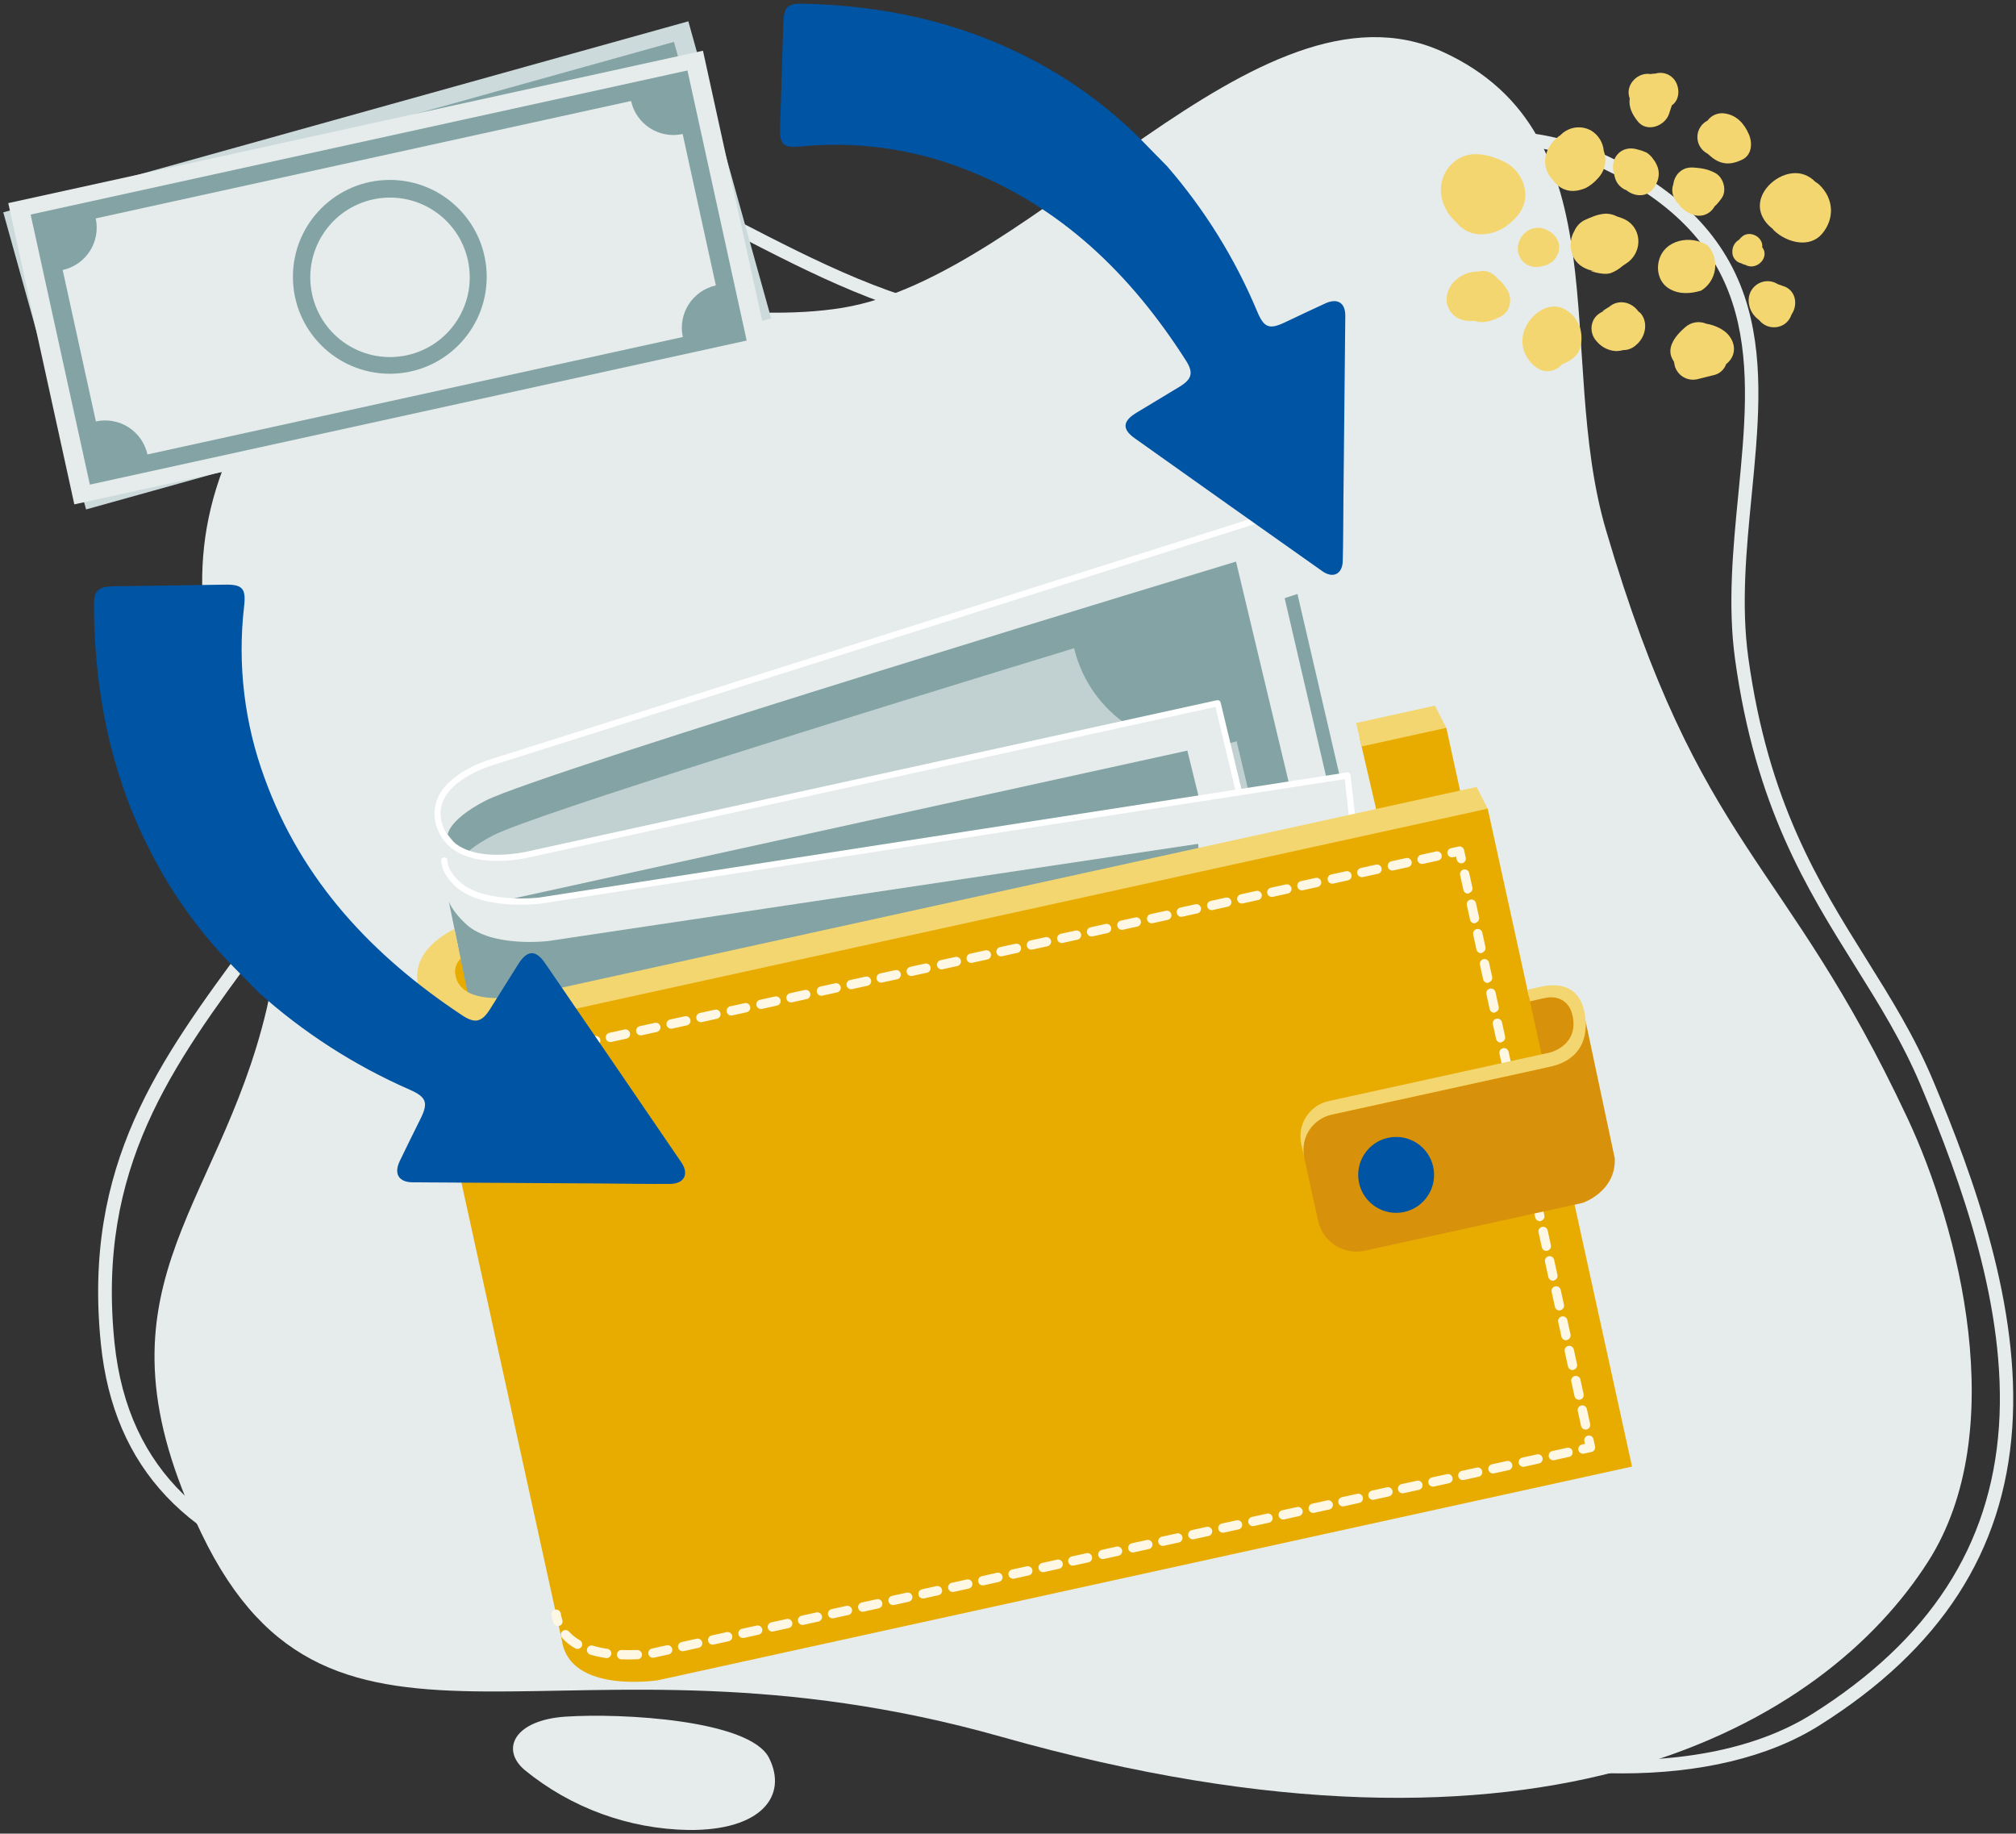 <svg width="276" height="251" viewBox="0 0 276 251" fill="none" xmlns="http://www.w3.org/2000/svg">
<rect x="0" y="0" width="276" height="251" fill="#333333" stroke="none"/>
<g clip-path="url(#clip0_42994_186873)">
<path d="M197.432 7.055C172.081 -4.432 141.931 37.809 115.327 42.136C88.723 46.464 49.743 27.097 33.206 58.277C16.67 89.457 43.151 110.099 36.489 138.196C29.827 166.293 11.497 176.464 27.597 209.945C45.686 247.543 76.729 220.669 137.058 237.735C211.794 258.885 249.866 235.857 263.965 213.762C275.355 195.925 268.204 168.113 261.141 153.054C244.241 116.994 232.777 116.535 219.85 72.501C212.861 48.684 222.38 18.385 197.432 7.055Z" fill="#E6ECEC"/>
<path d="M222.091 242.752C208.048 242.752 192.034 238.936 177.168 231.503C161.395 223.614 137.121 219.876 105.022 220.387L103.07 220.417C82.539 220.75 61.303 221.091 44.7 216.711C25.651 211.669 15.55 200.964 13.813 183.986C11.297 159.379 21.779 145.199 33.914 128.777C39.82 120.792 45.923 112.533 51.299 102.196C56.62 91.962 53.637 78.089 50.755 64.676C47.146 47.876 43.737 32.006 55.864 23.295C69.148 13.754 84.595 21.735 100.947 30.187C111.759 35.775 122.941 41.551 134.428 42.952C146.94 44.478 158.49 37.846 170.721 30.824C186.217 21.931 202.246 12.72 220.439 21.535C230.691 26.5 236.875 33.258 239.336 42.196C241.533 50.14 240.695 58.725 239.81 67.814C239.091 75.173 238.346 82.78 239.354 90.046C242.089 109.799 248.921 120.741 255.528 131.319C258.903 136.722 262.09 141.824 264.65 147.915C270.29 161.332 276.618 178.858 275.488 195.436C274.332 212.41 265.691 225.749 249.073 236.194C242.089 240.592 232.647 242.752 222.091 242.752ZM110.699 218.486C140.289 218.486 162.906 222.299 177.998 229.843C203.49 242.593 232.318 244.557 248.099 234.623C264.18 224.496 272.535 211.628 273.665 195.287C274.777 179.099 268.526 161.84 262.968 148.601C260.463 142.642 257.317 137.603 253.983 132.268C247.272 121.522 240.332 110.406 237.542 90.268C236.508 82.787 237.261 75.076 237.991 67.607C239.695 50.151 241.303 33.662 219.646 23.173C202.331 14.788 186.739 23.74 171.658 32.399C160.861 38.598 149.73 44.997 138.011 44.997C136.744 44.998 135.478 44.921 134.22 44.767C122.4 43.326 111.069 37.471 100.131 31.799C91.98 27.582 84.258 23.599 76.973 21.794C68.948 19.797 62.593 20.746 56.965 24.781C45.823 32.781 49.109 48.072 52.589 64.264C55.553 78 58.591 92.202 52.959 103.029C47.52 113.493 41.369 121.811 35.422 129.856C23.513 145.966 13.231 159.869 15.673 183.771C19.378 219.905 61.915 219.22 103.058 218.557L105.011 218.527C106.919 218.501 108.828 218.486 110.699 218.486Z" fill="#E6ECEC"/>
<path d="M208.827 26.645C208.875 28.497 207.574 29.979 206.159 30.994C205.1 31.741 203.826 32.119 202.531 32.073C201.909 32.04 201.302 31.872 200.752 31.582C200.201 31.291 199.72 30.885 199.341 30.39C198.385 29.567 197.712 28.464 197.418 27.237C197.158 26.228 197.221 25.163 197.598 24.191C197.975 23.22 198.647 22.39 199.519 21.82C201.401 20.568 203.854 21.161 205.733 22.046C206.63 22.442 207.398 23.084 207.945 23.898C208.493 24.711 208.799 25.664 208.827 26.645Z" fill="#F4D671"/>
<path d="M222.632 36.071C222.495 36.156 222.354 36.249 222.217 36.345L222.128 36.412C221.668 36.818 221.14 37.141 220.568 37.364C219.986 37.59 219.03 37.449 218.467 37.301C218.145 37.216 217.226 36.971 218.393 37.13C216.826 36.912 215.495 35.993 215.155 34.481C215.026 33.994 214.995 33.487 215.064 32.988C215.134 32.489 215.302 32.01 215.558 31.576C215.837 30.951 216.323 30.441 216.933 30.131C217.896 29.705 218.756 29.301 219.831 29.249C220.362 29.247 220.886 29.374 221.357 29.62C221.539 29.69 221.728 29.753 221.913 29.812C224.829 30.768 225.088 34.474 222.632 36.071Z" fill="#F4D671"/>
<path d="M219.565 20.664C219.794 21.293 219.843 21.972 219.707 22.627C219.57 23.281 219.254 23.885 218.794 24.37C218.326 24.923 217.758 25.383 217.119 25.726C215.963 26.215 214.818 26.356 213.688 25.681C213.266 25.428 212.907 25.082 212.64 24.67C212.415 24.455 212.22 24.212 212.058 23.947C210.839 21.957 211.865 19.671 213.64 18.493C213.677 18.46 213.71 18.419 213.747 18.389C214.291 17.87 214.989 17.542 215.736 17.455C216.482 17.367 217.237 17.525 217.886 17.904C218.361 18.203 218.759 18.608 219.051 19.087C219.342 19.566 219.518 20.106 219.565 20.664Z" fill="#F4D671"/>
<path d="M226.385 21.85C226.136 21.46 225.805 21.128 225.414 20.879C225.414 20.879 223.78 20.227 224.673 20.642C223.406 20.06 221.939 20.227 221.164 21.52C220.973 21.867 220.858 22.251 220.828 22.646C220.798 23.041 220.854 23.438 220.99 23.81C220.994 23.876 221.002 23.941 221.013 24.006L221.083 24.281C221.186 24.681 221.384 25.05 221.66 25.357C221.936 25.664 222.282 25.9 222.669 26.044C223.688 26.87 225.263 27.056 226.222 25.955C227.078 24.959 227.378 23.665 226.771 22.487C226.674 22.257 226.544 22.043 226.385 21.85Z" fill="#F4D671"/>
<path d="M213.354 34.574C213.186 35.077 212.878 35.52 212.466 35.853C212.053 36.185 211.554 36.392 211.027 36.449C210.643 36.564 210.237 36.587 209.843 36.513C209.449 36.44 209.078 36.273 208.761 36.027C208.445 35.782 208.192 35.463 208.023 35.1C207.854 34.736 207.775 34.337 207.792 33.937C207.885 32.028 209.76 30.602 211.612 31.406C212.891 31.958 213.78 33.11 213.354 34.574Z" fill="#F4D671"/>
<path d="M224.529 46.661C224.507 46.681 224.487 46.703 224.47 46.727C224.413 46.807 224.353 46.884 224.288 46.957C224.288 46.957 224.251 46.979 224.24 46.994C224.186 47.049 224.129 47.101 224.07 47.15C223.829 47.397 223.541 47.593 223.222 47.725C222.904 47.857 222.562 47.924 222.217 47.92L222.136 47.946C221.799 48.031 221.452 48.066 221.106 48.05C220.133 47.96 219.236 47.49 218.608 46.742C218.294 46.416 218.071 46.013 217.961 45.573C217.851 45.134 217.858 44.673 217.982 44.237C218.26 43.289 218.945 42.814 219.816 42.474C218.838 42.844 219.846 42.31 220.09 42.133C220.163 42.084 220.238 42.04 220.316 41.999C221.457 40.991 223.28 41.206 224.314 42.644C224.391 42.692 224.464 42.745 224.533 42.803C225.537 43.867 225.392 45.545 224.529 46.661Z" fill="#F4D671"/>
<path d="M233.778 33.592C231.503 32.128 227.849 32.769 227.108 35.689C226.738 37.142 227.216 38.783 228.59 39.557C229.965 40.332 231.473 40.206 232.899 39.78C233.404 39.465 233.835 39.044 234.161 38.545C234.486 38.047 234.699 37.484 234.785 36.895C234.871 36.306 234.828 35.706 234.659 35.135C234.489 34.565 234.197 34.038 233.804 33.592H233.778Z" fill="#F4D671"/>
<path d="M205.473 43.322C204.361 43.9 202.998 44.363 201.842 43.919C200.73 44.004 199.596 43.822 198.822 42.952C197.592 41.569 197.929 39.776 199.1 38.505C199.534 38.072 200.052 37.73 200.62 37.5C201.189 37.269 201.799 37.155 202.412 37.164C202.832 37.06 203.271 37.068 203.687 37.186C204.211 37.346 204.671 37.669 204.999 38.109C205.595 38.575 206.086 39.163 206.44 39.832C207.066 41.036 206.74 42.666 205.473 43.322Z" fill="#F4D671"/>
<path d="M234.808 23.673C234.192 23.342 233.52 23.125 232.826 23.032C232.733 23.032 231.803 22.902 232.352 22.995C231.422 22.832 230.555 22.928 229.847 23.625C229.424 24.057 229.157 24.617 229.087 25.218C228.669 26.367 229.21 27.519 230.18 28.264C229.525 27.764 230.243 28.468 230.384 28.582C230.815 28.962 231.319 29.247 231.866 29.42C232.403 29.589 232.981 29.567 233.503 29.356C234.024 29.145 234.456 28.759 234.723 28.264L235.031 27.971C235.258 27.719 235.471 27.455 235.668 27.178C236.483 26.107 235.957 24.266 234.808 23.673Z" fill="#F4D671"/>
<path d="M229.009 14.328C228.968 14.359 228.926 14.387 228.883 14.413C228.768 14.806 228.62 15.195 228.512 15.555C227.979 17.237 225.485 18.193 224.229 16.629C223.403 15.599 222.954 14.61 223.117 13.472C222.417 11.668 224.177 9.834 225.974 10.137C226.178 10.097 226.385 10.078 226.593 10.082C227.022 9.946 227.481 9.934 227.917 10.046C228.354 10.158 228.75 10.39 229.061 10.715C229.95 11.634 230.094 13.454 229.009 14.328Z" fill="#F4D671"/>
<path d="M249.514 31.925C247.765 34.081 244.605 33.181 242.897 31.576C242.81 31.491 242.73 31.398 242.659 31.299C241.337 30.283 240.507 28.705 241.159 26.945C241.959 24.788 244.816 23.039 247.106 23.94C247.638 24.148 248.118 24.469 248.514 24.881C248.724 25.003 248.921 25.148 249.099 25.314C251.033 27.193 251.196 29.861 249.514 31.925Z" fill="#F4D671"/>
<path d="M238.469 21.876C237.528 22.313 236.591 22.547 235.575 22.217C235.056 22.036 234.58 21.751 234.175 21.379C234.075 21.298 233.975 21.216 233.878 21.127L233.804 21.061L233.626 20.95C233.234 20.718 232.912 20.386 232.693 19.987C232.474 19.588 232.366 19.137 232.381 18.682C232.396 18.227 232.534 17.785 232.779 17.402C233.024 17.018 233.368 16.708 233.775 16.503C234.032 16.15 234.38 15.873 234.782 15.7C235.183 15.527 235.623 15.466 236.057 15.521C237.732 15.729 238.799 16.911 239.436 18.4C239.951 19.597 239.844 21.261 238.469 21.876Z" fill="#F4D671"/>
<path d="M216.441 47.202C216.218 48.595 215.099 49.425 213.847 49.855C213.462 50.334 212.917 50.659 212.312 50.769C211.707 50.879 211.082 50.768 210.553 50.455C208.356 48.995 207.759 46.36 209.234 44.133C210.405 42.362 212.691 41.169 214.632 42.585C216.174 43.708 216.73 45.349 216.441 47.202Z" fill="#F4D671"/>
<path d="M236.319 49.836C236.188 50.216 235.961 50.556 235.66 50.822C235.359 51.088 234.993 51.272 234.6 51.355L232.377 51.907C231.721 52.062 231.03 51.955 230.451 51.609C229.872 51.264 229.45 50.706 229.275 50.054C229.235 49.877 229.212 49.71 229.183 49.54C229.038 49.311 228.914 49.071 228.812 48.821C228.379 47.613 229.101 46.412 229.954 45.512C230.048 45.403 230.15 45.3 230.257 45.204C230.42 45.052 230.576 44.908 230.732 44.778C231.117 44.438 231.591 44.213 232.098 44.131C232.606 44.049 233.127 44.113 233.6 44.315C234.744 44.493 236.015 45.082 236.66 45.882C237.764 47.216 237.587 48.865 236.319 49.836Z" fill="#F4D671"/>
<path d="M243.997 39.117C243.927 39.098 243.16 38.764 243.627 39.031C243.508 38.965 243.39 38.898 243.275 38.828C242.889 38.609 242.454 38.492 242.011 38.489C241.568 38.486 241.131 38.596 240.743 38.81C240.355 39.024 240.028 39.334 239.793 39.71C239.558 40.086 239.424 40.515 239.403 40.958C239.383 41.385 239.448 41.81 239.594 42.212C239.739 42.613 239.963 42.981 240.251 43.296C240.37 43.431 240.5 43.555 240.64 43.667L240.848 43.833C241.23 44.308 241.766 44.633 242.364 44.752C242.961 44.87 243.582 44.775 244.116 44.482C244.663 44.168 245.073 43.66 245.264 43.059C246.213 41.707 245.857 39.598 243.997 39.117Z" fill="#F4D671"/>
<path d="M238.732 36.108C239.081 36.404 239.066 36.278 238.666 36.178C238.573 36.142 238.483 36.097 238.399 36.045C238.035 35.968 237.711 35.764 237.486 35.469C237.26 35.174 237.147 34.808 237.169 34.437C237.163 34.112 237.244 33.791 237.404 33.508C237.563 33.224 237.796 32.989 238.076 32.825C238.173 32.71 238.273 32.606 238.373 32.503C239.447 31.391 241.437 32.406 241.259 33.855C242.397 35.308 240.266 37.305 238.732 36.108Z" fill="#F4D671"/>
<path d="M71.845 242.304C78.194 247.486 86.105 250.373 94.299 250.5C104.207 250.585 107.898 245.835 105.285 240.633C102.673 235.431 85.128 234.467 77.414 234.986C70.389 235.46 68.484 239.466 71.845 242.304Z" fill="#E6ECEC"/>
<path d="M94.237 2.916L0.447 29.067L11.786 69.734L105.577 43.583L94.237 2.916Z" fill="#CDDADB"/>
<path d="M92.269 5.734L3.594 30.459L13.758 66.915L102.434 42.19L92.269 5.734Z" fill="#83A3A4"/>
<path d="M93.573 42.507L21.29 62.656C21.081 61.906 20.726 61.205 20.246 60.591C19.766 59.978 19.17 59.466 18.492 59.083C17.814 58.701 17.067 58.456 16.294 58.362C15.521 58.268 14.737 58.327 13.987 58.536L8.288 38.094C9.802 37.672 11.087 36.666 11.86 35.297C12.632 33.928 12.83 32.309 12.408 30.794L84.691 10.645C84.9 11.395 85.255 12.097 85.735 12.71C86.215 13.323 86.811 13.835 87.489 14.218C88.168 14.601 88.915 14.846 89.688 14.94C90.46 15.034 91.244 14.975 91.995 14.765L97.69 35.204C96.175 35.627 94.891 36.633 94.119 38.003C93.347 39.372 93.151 40.993 93.573 42.507Z" fill="#E6ECEC"/>
<path d="M64.507 42.812C68.106 36.431 65.85 28.341 59.469 24.742C53.087 21.143 44.997 23.399 41.399 29.781C37.8 36.162 40.056 44.252 46.437 47.851C52.818 51.449 60.909 49.194 64.507 42.812Z" fill="#83A3A4"/>
<path d="M61.98 42.989C65.489 38.087 64.36 31.268 59.458 27.759C54.556 24.249 47.738 25.378 44.228 30.28C40.719 35.182 41.848 42.001 46.75 45.51C51.651 49.02 58.47 47.891 61.98 42.989Z" fill="#E6ECEC"/>
<path d="M96.239 6.944L1.132 27.803L10.176 69.041L105.283 48.182L96.239 6.944Z" fill="#E6ECEC"/>
<path d="M94.116 9.648L4.195 29.369L12.303 66.337L102.224 46.616L94.116 9.648Z" fill="#83A3A4"/>
<path d="M93.484 46.131L20.186 62.208C19.849 60.673 18.916 59.334 17.593 58.486C16.269 57.639 14.663 57.351 13.127 57.688L8.581 36.96C9.342 36.793 10.062 36.478 10.701 36.033C11.34 35.588 11.884 35.021 12.304 34.365C12.724 33.709 13.011 32.977 13.147 32.211C13.284 31.444 13.269 30.658 13.102 29.898L86.396 13.824C86.563 14.585 86.878 15.305 87.323 15.944C87.768 16.583 88.335 17.128 88.991 17.547C89.647 17.967 90.379 18.253 91.145 18.39C91.912 18.527 92.698 18.512 93.458 18.345L98.005 39.072C96.469 39.409 95.131 40.342 94.283 41.666C93.436 42.989 93.148 44.595 93.484 46.131Z" fill="#E6ECEC"/>
<path d="M53.367 51.159C60.693 51.159 66.632 45.22 66.632 37.894C66.632 30.568 60.693 24.629 53.367 24.629C46.041 24.629 40.102 30.568 40.102 37.894C40.102 45.22 46.041 51.159 53.367 51.159Z" fill="#83A3A4"/>
<path d="M62.587 43.848C65.838 38.771 64.358 32.02 59.28 28.769C54.203 25.518 47.452 26.999 44.201 32.076C40.951 37.153 42.431 43.904 47.508 47.155C52.586 50.406 59.337 48.925 62.587 43.848Z" fill="#E6ECEC"/>
<path d="M181.042 142.505L212.077 135.698C212.81 135.537 213.576 135.674 214.208 136.079C214.839 136.483 215.284 137.121 215.445 137.854L218.779 153.055L185.373 160.381C184.133 160.653 182.837 160.421 181.769 159.737C180.7 159.053 179.947 157.973 179.675 156.733L177.7 147.725C177.451 146.59 177.663 145.402 178.29 144.423C178.917 143.444 179.907 142.754 181.042 142.505Z" fill="#D7910A"/>
<path d="M198.007 99.624L202.905 121.956L65.409 154.474L60.722 133.105L64.09 127.847L78.896 124.602L195.102 99.113L198.007 99.624Z" fill="#E8AC00"/>
<path d="M172.792 77.952L180.225 75.54L188.74 112.226L179.258 113.837L172.792 77.952Z" fill="#E6ECEC"/>
<path d="M170.195 83.717L177.628 81.309L186.143 117.995L176.661 119.607L170.195 83.717Z" fill="#83A3A4"/>
<path d="M173.307 70.838L67.751 104.185C67.751 104.185 58.006 106.779 60.24 113.167L70.593 135.073L182.274 109.41L173.307 70.838Z" fill="#E6ECEC"/>
<path d="M61.3 114.241C61.3 114.241 61.389 112.229 66.465 109.602C74.057 105.671 169.217 76.874 169.217 76.874L177.405 111.162L66.154 120.362L61.3 114.241Z" fill="#83A3A4"/>
<path opacity="0.63" d="M62.359 118.984C62.359 118.984 62.448 116.972 67.525 114.345C72.953 111.533 120.425 96.864 147.048 88.731C147.606 91.067 148.636 93.265 150.076 95.189C151.516 97.112 153.334 98.72 155.419 99.914C157.504 101.108 159.811 101.862 162.199 102.13C164.587 102.398 167.004 102.174 169.302 101.473L173.148 117.572L67.176 125.105L62.359 118.984Z" fill="#E6ECEC"/>
<path d="M170.091 110.002L166.716 96.252L72.679 116.88C72.679 116.88 62.463 119.525 60.24 113.174L64.412 131.301L170.091 110.002Z" fill="#E6ECEC"/>
<path d="M72.123 136.032L165.93 116.498L162.554 102.748L68.522 123.375L72.123 136.032Z" fill="#83A3A4"/>
<path d="M185.283 113.449L184.468 106.16L73.846 123.29C73.846 123.29 66.15 124.213 62.641 121.007C60.744 119.273 60.315 117.858 60.315 117.858L64.39 137.422L81.783 139.523L185.283 113.449Z" fill="#E6ECEC"/>
<path d="M185.376 113.864H185.331C185.22 113.875 185.109 113.843 185.022 113.774C184.935 113.704 184.878 113.604 184.864 113.493L184.101 106.649L73.898 123.712C73.561 123.753 65.954 124.62 62.345 121.322C60.318 119.47 60.396 117.832 60.4 117.762C60.407 117.649 60.459 117.543 60.544 117.468C60.629 117.394 60.741 117.356 60.854 117.363C60.967 117.371 61.072 117.423 61.147 117.508C61.221 117.593 61.259 117.704 61.252 117.817C61.252 117.865 61.218 119.14 62.919 120.693C66.254 123.727 73.709 122.879 73.783 122.868L184.409 105.738C184.523 105.723 184.639 105.753 184.731 105.823C184.776 105.858 184.815 105.901 184.843 105.951C184.872 106.001 184.89 106.055 184.898 106.112L185.709 113.4C185.72 113.505 185.692 113.61 185.63 113.696C185.569 113.781 185.478 113.841 185.376 113.864Z" fill="white"/>
<path d="M164.837 122.797L164.026 115.509L75.043 128.818C75.043 128.818 67.347 129.741 63.842 126.536C61.941 124.802 61.448 123.419 61.448 123.419L65.461 142.887L82.984 145.047L164.837 122.797Z" fill="#83A3A4"/>
<path d="M203.672 110.677L223.432 200.753L90.094 229.999C90.094 229.999 78.07 231.899 76.94 224.615L57.172 134.535L60.251 134.002L64.853 138.622L201.901 109.395L203.672 110.677Z" fill="#E8AC00"/>
<path d="M169.714 108.78C169.604 108.803 169.49 108.783 169.395 108.724C169.3 108.664 169.232 108.57 169.206 108.461L166.401 96.76L72.772 117.295C70.972 117.722 69.122 117.903 67.273 117.832C63.379 117.65 60.807 116.087 59.837 113.308C59.562 112.59 59.443 111.823 59.489 111.056C59.535 110.289 59.745 109.541 60.104 108.861C61.978 105.327 67.41 103.848 67.64 103.789L172.741 70.541C172.846 70.515 172.958 70.529 173.053 70.582C173.148 70.635 173.219 70.723 173.252 70.826C173.284 70.93 173.276 71.042 173.229 71.14C173.181 71.238 173.098 71.314 172.996 71.353L67.877 104.604C67.807 104.623 62.553 106.056 60.837 109.262C60.533 109.84 60.356 110.476 60.319 111.128C60.282 111.78 60.386 112.432 60.622 113.041C62.694 118.97 72.479 116.505 72.557 116.479L166.609 95.849C166.718 95.825 166.831 95.845 166.926 95.905C167.02 95.965 167.087 96.059 167.112 96.167L170.017 108.276C170.031 108.33 170.033 108.387 170.024 108.442C170.016 108.497 169.996 108.55 169.967 108.597C169.937 108.645 169.899 108.686 169.854 108.719C169.808 108.751 169.757 108.775 169.703 108.787L169.714 108.78Z" fill="white"/>
<path d="M186.406 102.184L198.007 99.628L196.447 96.586L185.657 98.972L186.406 102.184Z" fill="#F4D671"/>
<path d="M202.157 107.72L74.802 135.654C74.802 135.654 63.527 138.852 62.382 133.628C62.268 133.205 62.271 132.759 62.391 132.338C62.511 131.917 62.744 131.536 63.064 131.238L62.197 127.162C59.259 128.699 56.639 131.052 57.184 134.554C58.236 141.342 67.318 140.605 70.174 139.964C70.271 139.941 70.367 139.934 70.463 139.912L203.672 110.695L202.157 107.72Z" fill="#F4D671"/>
<path d="M76.517 222.581C76.364 222.613 76.204 222.588 76.068 222.511C75.931 222.434 75.828 222.31 75.776 222.162C75.652 221.79 75.559 221.408 75.498 221.021C75.485 220.859 75.533 220.699 75.634 220.572C75.734 220.444 75.879 220.36 76.039 220.335C76.199 220.31 76.362 220.347 76.496 220.437C76.63 220.528 76.725 220.667 76.762 220.824C76.81 221.139 76.884 221.449 76.984 221.751C77.011 221.83 77.023 221.913 77.018 221.997C77.013 222.08 76.991 222.162 76.954 222.237C76.917 222.312 76.866 222.379 76.803 222.434C76.74 222.49 76.667 222.532 76.588 222.558L76.517 222.581Z" fill="#FEF7E3"/>
<path d="M214.806 199.43L212.75 199.882C212.59 199.905 212.427 199.866 212.294 199.774C212.161 199.682 212.068 199.543 212.034 199.385C211.999 199.227 212.025 199.062 212.107 198.922C212.189 198.783 212.321 198.68 212.476 198.633L214.532 198.185C214.697 198.149 214.87 198.179 215.013 198.27C215.155 198.362 215.256 198.505 215.292 198.67C215.328 198.836 215.298 199.008 215.206 199.151C215.115 199.293 214.972 199.394 214.806 199.43ZM210.697 200.33L208.641 200.782C208.481 200.805 208.318 200.767 208.185 200.674C208.052 200.582 207.959 200.443 207.925 200.285C207.89 200.127 207.916 199.962 207.998 199.823C208.08 199.683 208.212 199.58 208.367 199.534L210.423 199.085C210.588 199.049 210.761 199.08 210.903 199.171C211.046 199.262 211.146 199.406 211.183 199.571C211.219 199.736 211.188 199.909 211.097 200.051C211.006 200.194 210.862 200.294 210.697 200.33ZM206.588 201.235L204.532 201.683C204.367 201.719 204.194 201.688 204.051 201.597C203.909 201.506 203.808 201.363 203.772 201.197C203.736 201.032 203.766 200.86 203.857 200.717C203.948 200.575 204.092 200.474 204.257 200.438L206.314 199.986C206.474 199.963 206.637 200.002 206.77 200.094C206.902 200.186 206.996 200.325 207.03 200.483C207.065 200.641 207.039 200.806 206.957 200.945C206.875 201.085 206.743 201.188 206.588 201.235ZM202.479 202.135L200.422 202.583C200.34 202.604 200.254 202.608 200.169 202.595C200.085 202.581 200.004 202.551 199.932 202.506C199.859 202.461 199.797 202.402 199.747 202.332C199.698 202.262 199.663 202.184 199.645 202.1C199.627 202.017 199.626 201.931 199.642 201.847C199.658 201.763 199.69 201.683 199.737 201.612C199.785 201.541 199.846 201.48 199.917 201.433C199.988 201.386 200.068 201.354 200.152 201.338L202.205 200.886C202.365 200.863 202.528 200.902 202.66 200.994C202.793 201.086 202.886 201.225 202.921 201.383C202.956 201.541 202.929 201.707 202.847 201.846C202.765 201.985 202.634 202.089 202.479 202.135ZM198.37 203.035L196.313 203.487C196.231 203.505 196.146 203.507 196.064 203.492C195.981 203.477 195.903 203.446 195.832 203.4C195.762 203.355 195.701 203.296 195.653 203.227C195.605 203.158 195.572 203.08 195.554 202.998C195.536 202.916 195.534 202.832 195.549 202.749C195.564 202.666 195.596 202.588 195.641 202.517C195.686 202.447 195.745 202.386 195.814 202.338C195.883 202.29 195.961 202.256 196.043 202.239L198.096 201.79C198.177 201.772 198.262 201.771 198.344 201.785C198.427 201.8 198.505 201.831 198.576 201.876C198.646 201.921 198.707 201.979 198.755 202.048C198.803 202.117 198.837 202.194 198.855 202.276C198.873 202.357 198.875 202.442 198.86 202.524C198.845 202.607 198.815 202.686 198.77 202.756C198.725 202.827 198.666 202.887 198.597 202.935C198.529 202.983 198.451 203.017 198.37 203.035ZM194.261 203.936L192.208 204.388C192.123 204.413 192.034 204.421 191.947 204.41C191.859 204.399 191.775 204.371 191.699 204.326C191.623 204.281 191.557 204.222 191.505 204.15C191.453 204.079 191.417 203.997 191.398 203.911C191.379 203.825 191.378 203.736 191.395 203.649C191.412 203.563 191.447 203.481 191.497 203.408C191.548 203.336 191.612 203.274 191.687 203.228C191.762 203.182 191.846 203.152 191.934 203.139L193.986 202.691C194.152 202.654 194.324 202.685 194.467 202.776C194.609 202.867 194.71 203.011 194.746 203.176C194.782 203.341 194.752 203.514 194.661 203.656C194.57 203.799 194.426 203.899 194.261 203.936ZM190.151 204.836L188.099 205.288C188.017 205.306 187.932 205.308 187.85 205.293C187.767 205.279 187.689 205.248 187.618 205.203C187.548 205.158 187.487 205.099 187.439 205.03C187.391 204.962 187.357 204.884 187.339 204.803C187.321 204.721 187.319 204.637 187.334 204.554C187.349 204.472 187.379 204.393 187.424 204.322C187.469 204.252 187.528 204.191 187.597 204.143C187.665 204.095 187.743 204.061 187.824 204.043L189.877 203.591C189.959 203.573 190.043 203.571 190.126 203.586C190.208 203.601 190.287 203.631 190.357 203.676C190.428 203.722 190.489 203.78 190.537 203.849C190.585 203.917 190.619 203.995 190.637 204.076C190.655 204.158 190.657 204.243 190.642 204.325C190.627 204.407 190.596 204.486 190.551 204.557C190.506 204.627 190.448 204.688 190.379 204.736C190.311 204.784 190.233 204.818 190.151 204.836ZM186.042 205.74L183.989 206.189C183.908 206.207 183.823 206.208 183.741 206.194C183.658 206.179 183.58 206.148 183.509 206.103C183.439 206.058 183.378 206 183.33 205.931C183.282 205.862 183.248 205.785 183.23 205.703C183.212 205.621 183.21 205.537 183.225 205.454C183.239 205.372 183.27 205.293 183.315 205.223C183.36 205.152 183.419 205.091 183.487 205.043C183.556 204.995 183.634 204.961 183.715 204.943L185.768 204.492C185.853 204.466 185.941 204.458 186.029 204.469C186.116 204.48 186.201 204.508 186.277 204.553C186.353 204.598 186.419 204.658 186.471 204.729C186.523 204.8 186.559 204.882 186.578 204.968C186.597 205.054 186.598 205.143 186.581 205.23C186.564 205.316 186.529 205.399 186.478 205.471C186.428 205.543 186.364 205.605 186.289 205.651C186.213 205.697 186.129 205.728 186.042 205.74ZM181.933 206.641L179.88 207.093C179.72 207.115 179.557 207.077 179.424 206.985C179.292 206.892 179.199 206.753 179.164 206.595C179.129 206.438 179.156 206.272 179.238 206.133C179.32 205.993 179.451 205.89 179.606 205.844L181.659 205.392C181.743 205.366 181.832 205.359 181.92 205.37C182.007 205.38 182.092 205.409 182.168 205.453C182.244 205.498 182.31 205.558 182.362 205.63C182.413 205.701 182.45 205.782 182.469 205.869C182.488 205.955 182.489 206.044 182.472 206.13C182.454 206.217 182.42 206.299 182.369 206.371C182.319 206.444 182.254 206.505 182.179 206.551C182.104 206.598 182.02 206.628 181.933 206.641ZM177.824 207.541L175.771 207.993C175.611 208.016 175.448 207.977 175.315 207.885C175.183 207.793 175.09 207.654 175.055 207.496C175.02 207.338 175.046 207.173 175.128 207.033C175.21 206.894 175.342 206.791 175.497 206.744L177.553 206.296C177.636 206.275 177.722 206.271 177.807 206.285C177.891 206.298 177.972 206.328 178.044 206.373C178.117 206.418 178.179 206.477 178.228 206.547C178.278 206.617 178.312 206.696 178.33 206.779C178.349 206.862 178.35 206.949 178.334 207.032C178.318 207.116 178.286 207.196 178.238 207.267C178.191 207.338 178.13 207.399 178.059 207.446C177.988 207.493 177.908 207.525 177.824 207.541ZM173.715 208.441L171.662 208.893C171.497 208.93 171.324 208.899 171.182 208.808C171.039 208.717 170.939 208.573 170.902 208.408C170.866 208.243 170.897 208.07 170.988 207.928C171.079 207.785 171.223 207.685 171.388 207.648L173.444 207.196C173.527 207.176 173.613 207.172 173.697 207.185C173.782 207.198 173.862 207.228 173.935 207.273C174.007 207.318 174.07 207.378 174.119 207.447C174.168 207.517 174.203 207.596 174.221 207.679C174.239 207.763 174.241 207.849 174.225 207.933C174.209 208.017 174.176 208.096 174.129 208.167C174.082 208.239 174.021 208.299 173.95 208.346C173.879 208.393 173.798 208.426 173.715 208.441ZM169.609 209.345L167.553 209.794C167.388 209.83 167.215 209.799 167.072 209.708C166.93 209.617 166.83 209.473 166.793 209.308C166.757 209.143 166.788 208.97 166.879 208.828C166.97 208.686 167.114 208.585 167.279 208.549L169.335 208.097C169.495 208.074 169.658 208.113 169.791 208.205C169.924 208.297 170.017 208.436 170.051 208.594C170.086 208.752 170.06 208.917 169.978 209.056C169.896 209.196 169.764 209.299 169.609 209.345ZM165.5 210.246L163.444 210.694C163.279 210.73 163.106 210.7 162.963 210.609C162.821 210.518 162.72 210.374 162.684 210.209C162.648 210.044 162.678 209.871 162.769 209.728C162.86 209.586 163.004 209.486 163.169 209.449L165.226 208.997C165.386 208.974 165.549 209.013 165.682 209.105C165.814 209.197 165.907 209.336 165.942 209.494C165.977 209.652 165.95 209.817 165.868 209.957C165.787 210.096 165.655 210.199 165.5 210.246ZM161.391 211.146L159.334 211.598C159.169 211.634 158.996 211.603 158.853 211.511C158.711 211.419 158.611 211.275 158.575 211.109C158.539 210.944 158.57 210.77 158.662 210.628C158.754 210.486 158.898 210.385 159.064 210.35L161.117 209.901C161.282 209.865 161.454 209.896 161.597 209.987C161.739 210.078 161.84 210.221 161.876 210.387C161.913 210.552 161.882 210.724 161.791 210.867C161.7 211.009 161.556 211.11 161.391 211.146ZM157.282 212.047L155.225 212.499C155.143 212.516 155.059 212.518 154.976 212.503C154.894 212.488 154.815 212.457 154.744 212.411C154.674 212.366 154.613 212.307 154.565 212.238C154.517 212.169 154.483 212.092 154.466 212.01C154.448 211.928 154.446 211.843 154.461 211.76C154.476 211.678 154.507 211.599 154.553 211.528C154.598 211.458 154.657 211.397 154.726 211.349C154.795 211.301 154.873 211.268 154.955 211.25L157.007 210.802C157.173 210.765 157.345 210.796 157.488 210.887C157.63 210.978 157.731 211.122 157.767 211.287C157.804 211.452 157.773 211.625 157.682 211.767C157.591 211.91 157.447 212.01 157.282 212.047ZM153.172 212.951L151.12 213.399C151.038 213.417 150.954 213.419 150.871 213.404C150.789 213.389 150.71 213.359 150.64 213.314C150.569 213.269 150.508 213.21 150.46 213.141C150.412 213.073 150.378 212.995 150.36 212.914C150.342 212.832 150.34 212.747 150.355 212.665C150.37 212.582 150.4 212.504 150.446 212.433C150.491 212.363 150.549 212.302 150.618 212.254C150.686 212.206 150.764 212.172 150.846 212.154L152.898 211.702C153.058 211.679 153.221 211.718 153.354 211.81C153.487 211.902 153.58 212.041 153.615 212.199C153.649 212.357 153.623 212.522 153.541 212.662C153.459 212.801 153.327 212.904 153.172 212.951ZM149.063 213.851L147.011 214.299C146.929 214.317 146.844 214.319 146.762 214.304C146.68 214.29 146.601 214.259 146.53 214.214C146.46 214.169 146.399 214.11 146.351 214.042C146.303 213.973 146.269 213.896 146.251 213.814C146.233 213.732 146.231 213.648 146.246 213.565C146.261 213.483 146.291 213.404 146.336 213.334C146.382 213.263 146.44 213.202 146.509 213.154C146.577 213.106 146.655 213.072 146.736 213.054L148.789 212.602C148.949 212.58 149.112 212.618 149.245 212.71C149.378 212.803 149.471 212.942 149.505 213.099C149.54 213.257 149.514 213.423 149.432 213.562C149.35 213.701 149.218 213.805 149.063 213.851ZM144.954 214.751L142.901 215.203C142.741 215.226 142.579 215.188 142.446 215.095C142.313 215.003 142.22 214.864 142.185 214.706C142.15 214.548 142.177 214.383 142.259 214.244C142.341 214.104 142.472 214.001 142.627 213.955L144.68 213.503C144.764 213.477 144.853 213.47 144.941 213.48C145.028 213.491 145.113 213.519 145.189 213.564C145.265 213.609 145.331 213.669 145.383 213.74C145.435 213.812 145.471 213.893 145.49 213.979C145.509 214.065 145.51 214.155 145.493 214.241C145.476 214.328 145.441 214.41 145.391 214.482C145.34 214.555 145.276 214.616 145.2 214.662C145.125 214.709 145.042 214.739 144.954 214.751ZM140.845 215.652L138.792 216.104C138.632 216.127 138.469 216.088 138.337 215.996C138.204 215.904 138.111 215.765 138.076 215.607C138.041 215.449 138.068 215.284 138.15 215.144C138.232 215.005 138.363 214.902 138.518 214.855L140.571 214.407C140.736 214.37 140.909 214.401 141.051 214.492C141.194 214.583 141.294 214.727 141.33 214.892C141.367 215.057 141.336 215.23 141.245 215.373C141.154 215.515 141.01 215.616 140.845 215.652ZM136.736 216.552L134.683 217.004C134.601 217.022 134.517 217.024 134.434 217.009C134.352 216.995 134.273 216.964 134.203 216.919C134.132 216.874 134.071 216.815 134.023 216.747C133.975 216.678 133.942 216.601 133.924 216.519C133.906 216.437 133.904 216.353 133.918 216.27C133.933 216.188 133.964 216.109 134.009 216.039C134.054 215.968 134.113 215.907 134.181 215.859C134.25 215.811 134.327 215.777 134.409 215.759L136.465 215.292C136.548 215.272 136.634 215.268 136.719 215.281C136.803 215.294 136.884 215.324 136.956 215.369C137.029 215.415 137.091 215.474 137.141 215.543C137.19 215.613 137.224 215.692 137.242 215.775C137.26 215.859 137.262 215.945 137.246 216.029C137.23 216.113 137.198 216.193 137.15 216.264C137.103 216.335 137.042 216.396 136.971 216.443C136.9 216.49 136.82 216.522 136.736 216.537V216.552ZM132.627 217.456L130.574 217.905C130.409 217.941 130.236 217.91 130.094 217.819C129.951 217.728 129.851 217.584 129.814 217.419C129.778 217.254 129.809 217.081 129.9 216.939C129.991 216.797 130.135 216.696 130.3 216.66L132.356 216.208C132.438 216.19 132.523 216.188 132.605 216.203C132.688 216.218 132.767 216.249 132.837 216.295C132.908 216.34 132.969 216.399 133.016 216.468C133.064 216.537 133.098 216.615 133.116 216.697C133.133 216.779 133.135 216.863 133.12 216.946C133.105 217.028 133.074 217.107 133.029 217.178C132.983 217.248 132.924 217.309 132.855 217.357C132.786 217.405 132.709 217.438 132.627 217.456ZM128.521 218.357L126.465 218.809C126.305 218.832 126.142 218.793 126.009 218.701C125.876 218.608 125.783 218.47 125.748 218.312C125.714 218.154 125.74 217.988 125.822 217.849C125.904 217.71 126.036 217.606 126.191 217.56L128.247 217.108C128.407 217.085 128.57 217.124 128.703 217.216C128.835 217.308 128.929 217.447 128.963 217.605C128.998 217.763 128.972 217.928 128.89 218.068C128.808 218.207 128.676 218.31 128.521 218.357ZM124.412 219.257L122.356 219.709C122.195 219.732 122.033 219.693 121.9 219.601C121.767 219.509 121.674 219.37 121.639 219.212C121.605 219.054 121.631 218.889 121.713 218.749C121.795 218.61 121.927 218.507 122.081 218.46L124.138 218.012C124.22 217.994 124.304 217.992 124.386 218.007C124.469 218.022 124.548 218.052 124.618 218.097C124.689 218.142 124.75 218.201 124.798 218.27C124.846 218.338 124.879 218.416 124.897 218.497C124.915 218.579 124.917 218.664 124.903 218.746C124.888 218.829 124.857 218.907 124.812 218.978C124.767 219.048 124.708 219.109 124.64 219.157C124.571 219.205 124.494 219.239 124.412 219.257ZM120.303 220.157L118.246 220.61C118.165 220.628 118.08 220.629 117.998 220.615C117.915 220.6 117.837 220.569 117.766 220.524C117.696 220.479 117.634 220.421 117.587 220.352C117.539 220.283 117.505 220.206 117.487 220.124C117.451 219.959 117.482 219.786 117.573 219.643C117.664 219.5 117.807 219.399 117.972 219.361L120.029 218.912C120.11 218.894 120.195 218.893 120.277 218.907C120.36 218.922 120.438 218.953 120.509 218.998C120.58 219.043 120.64 219.101 120.688 219.17C120.736 219.239 120.77 219.316 120.788 219.398C120.806 219.48 120.808 219.564 120.793 219.646C120.779 219.729 120.748 219.808 120.703 219.878C120.658 219.949 120.599 220.01 120.531 220.058C120.462 220.105 120.385 220.139 120.303 220.157ZM116.194 221.061L114.137 221.51C114.054 221.53 113.968 221.534 113.884 221.521C113.8 221.508 113.719 221.478 113.646 221.433C113.574 221.388 113.511 221.329 113.462 221.259C113.413 221.189 113.378 221.11 113.36 221.027C113.342 220.944 113.341 220.857 113.357 220.773C113.372 220.69 113.405 220.61 113.452 220.539C113.499 220.468 113.56 220.407 113.632 220.36C113.703 220.313 113.783 220.28 113.867 220.265L115.919 219.813C116.079 219.79 116.242 219.829 116.375 219.921C116.508 220.013 116.601 220.152 116.636 220.31C116.671 220.468 116.644 220.633 116.562 220.773C116.48 220.912 116.349 221.015 116.194 221.061ZM112.085 221.962L110.028 222.41C109.945 222.431 109.859 222.435 109.775 222.421C109.691 222.408 109.61 222.378 109.537 222.333C109.465 222.288 109.402 222.229 109.353 222.159C109.304 222.09 109.269 222.011 109.251 221.927C109.233 221.844 109.232 221.758 109.247 221.674C109.263 221.59 109.296 221.51 109.343 221.439C109.39 221.368 109.451 221.307 109.522 221.26C109.594 221.213 109.674 221.181 109.758 221.165L111.81 220.713C111.97 220.69 112.133 220.729 112.266 220.821C112.399 220.913 112.492 221.052 112.527 221.21C112.561 221.368 112.535 221.534 112.453 221.673C112.371 221.812 112.239 221.916 112.085 221.962ZM107.975 222.862L105.922 223.314C105.838 223.34 105.749 223.347 105.662 223.337C105.574 223.326 105.49 223.298 105.414 223.253C105.338 223.208 105.272 223.148 105.22 223.077C105.168 223.005 105.131 222.924 105.113 222.838C105.094 222.752 105.093 222.663 105.11 222.576C105.127 222.489 105.162 222.407 105.212 222.335C105.262 222.262 105.327 222.201 105.402 222.155C105.477 222.108 105.561 222.078 105.648 222.066L107.701 221.617C107.783 221.599 107.867 221.598 107.95 221.612C108.032 221.627 108.111 221.658 108.181 221.703C108.252 221.748 108.313 221.806 108.361 221.875C108.409 221.944 108.443 222.021 108.461 222.103C108.479 222.184 108.48 222.269 108.466 222.351C108.451 222.434 108.42 222.513 108.375 222.583C108.33 222.654 108.272 222.715 108.203 222.763C108.134 222.81 108.057 222.844 107.975 222.862ZM103.866 223.763L101.813 224.215C101.653 224.238 101.49 224.199 101.358 224.107C101.225 224.015 101.132 223.876 101.097 223.718C101.062 223.56 101.089 223.395 101.171 223.255C101.253 223.116 101.384 223.012 101.539 222.966L103.592 222.518C103.757 222.481 103.93 222.512 104.072 222.603C104.215 222.694 104.315 222.838 104.352 223.003C104.388 223.168 104.357 223.341 104.266 223.483C104.175 223.626 104.031 223.726 103.866 223.763ZM99.757 224.663L97.704 225.115C97.623 225.133 97.538 225.135 97.456 225.12C97.373 225.106 97.294 225.075 97.224 225.03C97.153 224.985 97.092 224.926 97.044 224.858C96.996 224.789 96.963 224.712 96.945 224.63C96.927 224.548 96.925 224.463 96.939 224.381C96.954 224.299 96.985 224.22 97.03 224.149C97.075 224.079 97.134 224.018 97.202 223.97C97.271 223.922 97.348 223.888 97.43 223.87L99.483 223.418C99.648 223.382 99.821 223.413 99.963 223.504C100.106 223.595 100.206 223.739 100.242 223.904C100.279 224.069 100.248 224.241 100.157 224.384C100.066 224.526 99.922 224.627 99.757 224.663ZM95.648 225.567L93.595 226.016C93.43 226.052 93.257 226.021 93.115 225.93C92.972 225.839 92.872 225.695 92.835 225.53C92.799 225.365 92.83 225.192 92.921 225.05C93.012 224.907 93.156 224.807 93.321 224.771L95.377 224.318C95.543 224.283 95.716 224.314 95.858 224.406C96.001 224.497 96.101 224.642 96.137 224.808C96.173 224.973 96.141 225.146 96.05 225.289C95.958 225.431 95.813 225.531 95.648 225.567ZM91.539 226.468L89.486 226.92C89.326 226.942 89.163 226.904 89.03 226.812C88.897 226.719 88.804 226.58 88.77 226.422C88.735 226.264 88.761 226.099 88.843 225.96C88.925 225.821 89.057 225.717 89.212 225.671L91.268 225.219C91.35 225.201 91.435 225.2 91.517 225.215C91.6 225.23 91.679 225.261 91.749 225.306C91.82 225.352 91.881 225.41 91.928 225.479C91.976 225.548 92.01 225.626 92.028 225.708C92.045 225.79 92.047 225.875 92.032 225.957C92.017 226.04 91.986 226.118 91.94 226.189C91.895 226.26 91.836 226.321 91.767 226.368C91.698 226.416 91.621 226.45 91.539 226.468ZM87.385 227.123H87.281C86.54 227.161 85.818 227.164 85.121 227.142C85.033 227.145 84.946 227.13 84.864 227.097C84.782 227.065 84.708 227.016 84.646 226.954C84.584 226.892 84.536 226.818 84.503 226.736C84.471 226.654 84.456 226.567 84.459 226.479C84.462 226.391 84.483 226.305 84.521 226.226C84.559 226.146 84.612 226.076 84.679 226.018C84.745 225.96 84.822 225.917 84.906 225.89C84.99 225.864 85.078 225.855 85.165 225.864C85.829 225.889 86.518 225.882 87.215 225.864C87.375 225.854 87.534 225.905 87.658 226.007C87.783 226.109 87.864 226.255 87.886 226.414C87.907 226.574 87.868 226.736 87.775 226.867C87.682 226.999 87.543 227.09 87.385 227.123ZM83.183 226.96C83.107 226.973 83.029 226.973 82.954 226.96C82.227 226.859 81.508 226.703 80.804 226.494C80.724 226.469 80.649 226.429 80.585 226.376C80.52 226.323 80.466 226.257 80.426 226.183C80.387 226.109 80.362 226.028 80.354 225.945C80.346 225.861 80.354 225.777 80.378 225.697C80.403 225.617 80.442 225.542 80.496 225.477C80.549 225.412 80.614 225.358 80.688 225.319C80.762 225.279 80.843 225.255 80.927 225.246C81.01 225.238 81.094 225.247 81.175 225.271C81.816 225.463 82.472 225.605 83.135 225.697C83.284 225.716 83.422 225.788 83.524 225.899C83.626 226.01 83.685 226.154 83.69 226.305C83.696 226.455 83.648 226.603 83.556 226.722C83.463 226.84 83.331 226.922 83.183 226.953V226.96ZM79.189 225.701C79.035 225.734 78.874 225.709 78.737 225.63C78.062 225.254 77.456 224.766 76.943 224.189C76.832 224.061 76.775 223.895 76.787 223.726C76.798 223.557 76.876 223.4 77.003 223.288C77.13 223.177 77.296 223.12 77.465 223.132C77.634 223.143 77.792 223.221 77.903 223.348C78.327 223.82 78.829 224.217 79.385 224.522C79.498 224.586 79.588 224.683 79.645 224.799C79.701 224.915 79.721 225.046 79.702 225.174C79.682 225.302 79.624 225.421 79.535 225.515C79.446 225.609 79.33 225.674 79.204 225.701H79.189Z" fill="#FEF7E3"/>
<path d="M217.886 198.756L216.849 198.982C216.767 199 216.682 199.001 216.6 198.987C216.518 198.972 216.439 198.941 216.368 198.896C216.298 198.851 216.237 198.793 216.189 198.724C216.141 198.655 216.107 198.578 216.089 198.496C216.071 198.414 216.069 198.33 216.084 198.248C216.099 198.165 216.129 198.086 216.175 198.016C216.22 197.945 216.278 197.884 216.347 197.837C216.415 197.789 216.493 197.755 216.575 197.737L216.989 197.644L216.897 197.229C216.874 197.069 216.913 196.906 217.005 196.773C217.097 196.64 217.236 196.547 217.394 196.513C217.552 196.478 217.717 196.504 217.857 196.586C217.996 196.668 218.099 196.8 218.145 196.955L218.371 197.996C218.389 198.078 218.391 198.162 218.377 198.245C218.362 198.327 218.331 198.406 218.286 198.476C218.241 198.547 218.183 198.608 218.114 198.656C218.045 198.704 217.968 198.738 217.886 198.756Z" fill="#FEF7E3"/>
<path d="M217.212 195.677C217.046 195.712 216.873 195.68 216.731 195.589C216.589 195.497 216.488 195.353 216.452 195.188L216.004 193.15C215.967 192.985 215.998 192.812 216.089 192.669C216.18 192.527 216.324 192.426 216.489 192.39C216.654 192.354 216.827 192.384 216.969 192.475C217.112 192.566 217.212 192.71 217.249 192.875L217.697 194.917C217.715 194.999 217.717 195.083 217.702 195.166C217.687 195.248 217.657 195.327 217.612 195.397C217.567 195.468 217.508 195.529 217.439 195.577C217.371 195.625 217.293 195.659 217.212 195.677ZM216.315 191.601C216.149 191.636 215.977 191.605 215.834 191.513C215.692 191.421 215.592 191.277 215.555 191.112L215.107 189.074C215.084 188.914 215.123 188.751 215.215 188.618C215.307 188.485 215.446 188.392 215.604 188.357C215.762 188.323 215.927 188.349 216.067 188.431C216.206 188.513 216.309 188.645 216.356 188.8L216.804 190.841C216.838 191.006 216.806 191.178 216.715 191.32C216.623 191.461 216.479 191.561 216.315 191.597V191.601ZM215.422 187.525C215.256 187.56 215.084 187.529 214.941 187.437C214.799 187.345 214.699 187.201 214.662 187.036L214.214 184.998C214.178 184.833 214.208 184.66 214.299 184.518C214.39 184.375 214.534 184.275 214.699 184.238C214.865 184.202 215.037 184.233 215.18 184.324C215.322 184.415 215.423 184.559 215.459 184.724L215.907 186.762C215.937 186.924 215.904 187.092 215.813 187.23C215.723 187.368 215.583 187.465 215.422 187.503V187.525ZM214.525 183.449C214.36 183.484 214.187 183.453 214.045 183.361C213.902 183.27 213.802 183.125 213.766 182.96L213.317 180.922C213.295 180.762 213.333 180.599 213.425 180.467C213.518 180.334 213.657 180.24 213.815 180.206C213.973 180.171 214.138 180.197 214.277 180.279C214.416 180.361 214.52 180.493 214.566 180.648L215.014 182.686C215.043 182.849 215.009 183.016 214.918 183.154C214.827 183.292 214.686 183.39 214.525 183.427V183.449ZM213.632 179.373C213.467 179.409 213.294 179.377 213.152 179.285C213.009 179.194 212.909 179.05 212.873 178.884L212.424 176.846C212.406 176.765 212.405 176.68 212.419 176.598C212.434 176.515 212.465 176.437 212.51 176.366C212.555 176.296 212.613 176.235 212.682 176.187C212.751 176.139 212.828 176.105 212.91 176.087C212.992 176.069 213.076 176.067 213.158 176.082C213.241 176.096 213.32 176.127 213.39 176.172C213.461 176.217 213.522 176.276 213.569 176.344C213.617 176.413 213.651 176.49 213.669 176.572L214.118 178.61C214.148 178.772 214.114 178.94 214.024 179.078C213.933 179.216 213.793 179.314 213.632 179.351V179.373ZM212.736 175.298C212.654 175.316 212.569 175.317 212.487 175.303C212.405 175.288 212.326 175.257 212.255 175.212C212.185 175.167 212.124 175.109 212.076 175.04C212.028 174.971 211.994 174.894 211.976 174.812L211.528 172.774C211.502 172.69 211.495 172.601 211.505 172.513C211.516 172.426 211.545 172.341 211.589 172.265C211.634 172.189 211.694 172.123 211.765 172.071C211.837 172.02 211.918 171.983 212.004 171.964C212.09 171.945 212.18 171.944 212.266 171.961C212.353 171.978 212.435 172.013 212.507 172.064C212.58 172.114 212.641 172.179 212.687 172.254C212.734 172.329 212.764 172.413 212.776 172.5L213.225 174.538C213.254 174.7 213.219 174.867 213.128 175.004C213.037 175.142 212.896 175.239 212.736 175.275V175.298ZM211.843 171.222C211.761 171.24 211.676 171.242 211.594 171.228C211.511 171.213 211.432 171.183 211.361 171.138C211.291 171.092 211.23 171.034 211.182 170.965C211.134 170.896 211.101 170.818 211.083 170.736L210.635 168.698C210.598 168.533 210.629 168.36 210.72 168.218C210.811 168.076 210.955 167.975 211.12 167.939C211.285 167.903 211.458 167.933 211.6 168.024C211.743 168.115 211.843 168.259 211.88 168.424L212.328 170.462C212.359 170.624 212.326 170.792 212.235 170.929C212.144 171.067 212.004 171.164 211.843 171.199V171.222ZM210.946 167.146C210.864 167.164 210.78 167.166 210.697 167.151C210.615 167.136 210.536 167.106 210.466 167.06C210.395 167.015 210.334 166.957 210.286 166.888C210.238 166.82 210.204 166.742 210.186 166.66L209.738 164.619C209.72 164.537 209.719 164.452 209.734 164.37C209.749 164.287 209.78 164.208 209.825 164.138C209.871 164.067 209.93 164.006 209.999 163.959C210.068 163.911 210.145 163.877 210.227 163.859C210.309 163.841 210.394 163.84 210.476 163.855C210.559 163.87 210.638 163.901 210.708 163.946C210.779 163.992 210.84 164.051 210.887 164.12C210.935 164.189 210.969 164.266 210.987 164.348L211.435 166.386C211.464 166.549 211.428 166.716 211.337 166.854C211.245 166.991 211.104 167.088 210.942 167.124L210.946 167.146ZM210.053 163.07C209.971 163.089 209.886 163.091 209.804 163.076C209.721 163.062 209.642 163.031 209.572 162.986C209.501 162.941 209.44 162.882 209.392 162.813C209.345 162.744 209.311 162.667 209.293 162.585L208.845 160.543C208.824 160.46 208.821 160.374 208.834 160.29C208.847 160.206 208.877 160.125 208.922 160.052C208.967 159.98 209.026 159.917 209.096 159.868C209.166 159.819 209.245 159.784 209.328 159.766C209.411 159.748 209.498 159.747 209.582 159.762C209.665 159.778 209.745 159.811 209.816 159.858C209.887 159.905 209.948 159.966 209.995 160.037C210.042 160.109 210.075 160.189 210.09 160.272L210.538 162.31C210.569 162.472 210.536 162.64 210.445 162.778C210.355 162.915 210.214 163.012 210.053 163.048V163.07ZM209.156 158.994C209.075 159.012 208.99 159.014 208.908 158.999C208.825 158.985 208.747 158.954 208.676 158.909C208.605 158.864 208.544 158.805 208.497 158.737C208.449 158.668 208.415 158.591 208.397 158.509L207.948 156.467C207.912 156.302 207.944 156.128 208.036 155.986C208.127 155.844 208.272 155.743 208.438 155.708C208.603 155.672 208.776 155.703 208.919 155.795C209.061 155.887 209.161 156.031 209.197 156.197L209.645 158.235C209.674 158.397 209.64 158.564 209.548 158.701C209.457 158.838 209.317 158.935 209.156 158.972V158.994ZM208.263 154.918C208.182 154.937 208.097 154.939 208.014 154.925C207.932 154.91 207.853 154.879 207.782 154.834C207.711 154.789 207.651 154.73 207.603 154.662C207.555 154.593 207.521 154.515 207.504 154.433L207.055 152.391C207.035 152.309 207.031 152.222 207.044 152.138C207.057 152.054 207.088 151.973 207.133 151.901C207.178 151.828 207.237 151.765 207.306 151.716C207.376 151.667 207.455 151.632 207.538 151.614C207.622 151.596 207.708 151.595 207.792 151.611C207.876 151.627 207.956 151.659 208.027 151.706C208.098 151.754 208.159 151.815 208.206 151.886C208.253 151.957 208.285 152.037 208.3 152.121L208.749 154.159C208.78 154.321 208.746 154.488 208.656 154.626C208.565 154.764 208.424 154.861 208.263 154.896V154.918ZM207.367 150.843C207.285 150.861 207.2 150.862 207.118 150.848C207.036 150.833 206.957 150.802 206.886 150.757C206.816 150.712 206.755 150.654 206.707 150.585C206.659 150.516 206.625 150.439 206.607 150.357L206.159 148.316C206.136 148.156 206.174 147.993 206.267 147.86C206.359 147.727 206.498 147.634 206.656 147.599C206.814 147.565 206.979 147.591 207.118 147.673C207.258 147.755 207.361 147.886 207.407 148.041L207.856 150.083C207.878 150.242 207.841 150.403 207.75 150.536C207.66 150.668 207.523 150.762 207.367 150.798V150.843ZM206.474 146.767C206.311 146.798 206.143 146.764 206.005 146.674C205.867 146.583 205.769 146.443 205.733 146.281L205.284 144.24C205.266 144.158 205.265 144.073 205.279 143.991C205.294 143.909 205.325 143.83 205.37 143.759C205.415 143.689 205.473 143.628 205.542 143.58C205.611 143.532 205.688 143.498 205.77 143.48C205.851 143.462 205.936 143.46 206.018 143.475C206.101 143.49 206.179 143.52 206.25 143.566C206.321 143.611 206.381 143.669 206.429 143.738C206.477 143.806 206.511 143.884 206.529 143.966L206.978 146.007C207.001 146.168 206.961 146.331 206.868 146.463C206.774 146.596 206.633 146.687 206.474 146.719V146.767ZM205.577 142.691C205.495 142.709 205.411 142.711 205.328 142.696C205.246 142.681 205.167 142.651 205.097 142.606C205.026 142.56 204.965 142.502 204.917 142.433C204.869 142.365 204.835 142.287 204.817 142.206L204.369 140.164C204.346 140.004 204.385 139.841 204.477 139.708C204.569 139.575 204.708 139.482 204.866 139.448C205.024 139.413 205.189 139.439 205.329 139.521C205.468 139.603 205.571 139.735 205.618 139.89L206.066 141.931C206.087 142.089 206.048 142.249 205.958 142.379C205.867 142.51 205.732 142.603 205.577 142.639V142.691ZM204.684 138.615C204.522 138.646 204.354 138.613 204.215 138.522C204.077 138.432 203.979 138.291 203.943 138.13L203.495 136.088C203.477 136.006 203.475 135.922 203.49 135.839C203.504 135.757 203.535 135.678 203.58 135.608C203.625 135.537 203.684 135.476 203.752 135.428C203.821 135.38 203.898 135.346 203.98 135.328C204.062 135.31 204.146 135.309 204.229 135.323C204.311 135.338 204.39 135.369 204.46 135.414C204.531 135.459 204.592 135.517 204.64 135.586C204.688 135.655 204.722 135.732 204.74 135.814L205.188 137.855C205.209 138.015 205.169 138.176 205.075 138.307C204.981 138.438 204.842 138.528 204.684 138.56V138.615ZM203.787 134.539C203.625 134.569 203.457 134.536 203.319 134.445C203.181 134.355 203.084 134.215 203.046 134.054L202.598 132.012C202.575 131.852 202.614 131.689 202.706 131.557C202.798 131.424 202.937 131.331 203.095 131.296C203.253 131.261 203.418 131.288 203.558 131.37C203.697 131.452 203.8 131.583 203.847 131.738L204.295 133.78C204.313 133.939 204.271 134.099 204.177 134.228C204.083 134.358 203.944 134.448 203.787 134.48V134.539ZM202.894 130.463C202.729 130.499 202.557 130.468 202.415 130.377C202.273 130.286 202.172 130.143 202.135 129.978L201.686 127.937C201.65 127.771 201.681 127.599 201.772 127.456C201.863 127.314 202.007 127.213 202.172 127.177C202.337 127.14 202.51 127.171 202.652 127.262C202.795 127.353 202.895 127.497 202.931 127.662L203.38 129.704C203.399 129.859 203.359 130.016 203.27 130.145C203.18 130.273 203.047 130.364 202.894 130.401V130.463ZM201.998 126.388C201.835 126.418 201.667 126.383 201.529 126.292C201.391 126.201 201.293 126.06 201.257 125.899L200.808 123.861C200.785 123.701 200.824 123.538 200.916 123.405C201.008 123.272 201.147 123.179 201.305 123.144C201.463 123.11 201.629 123.136 201.768 123.218C201.907 123.3 202.011 123.432 202.057 123.586L202.505 125.628C202.521 125.786 202.478 125.944 202.385 126.072C202.291 126.2 202.153 126.289 201.998 126.321V126.388ZM201.105 122.312C200.939 122.347 200.766 122.316 200.624 122.224C200.482 122.132 200.381 121.988 200.345 121.823L199.897 119.785C199.86 119.62 199.891 119.447 199.982 119.305C200.073 119.162 200.217 119.062 200.382 119.025C200.547 118.989 200.72 119.02 200.863 119.111C201.005 119.202 201.105 119.345 201.142 119.511L201.59 121.552C201.607 121.706 201.567 121.862 201.478 121.989C201.388 122.115 201.256 122.205 201.105 122.241V122.312Z" fill="#FEF7E3"/>
<path d="M200.197 118.162C200.031 118.197 199.858 118.165 199.716 118.074C199.574 117.982 199.473 117.838 199.437 117.673L199.344 117.257L198.929 117.35C198.764 117.386 198.591 117.355 198.448 117.263C198.306 117.171 198.206 117.027 198.17 116.861C198.134 116.696 198.165 116.522 198.257 116.38C198.349 116.238 198.493 116.137 198.659 116.101L199.696 115.875C199.859 115.843 200.027 115.876 200.166 115.967C200.304 116.058 200.402 116.199 200.437 116.361L200.667 117.398C200.703 117.562 200.674 117.733 200.586 117.875C200.499 118.018 200.359 118.12 200.197 118.162Z" fill="#FEF7E3"/>
<path d="M196.884 117.799L194.827 118.251C194.662 118.287 194.489 118.256 194.347 118.165C194.205 118.074 194.104 117.93 194.068 117.765C194.031 117.6 194.062 117.427 194.153 117.285C194.244 117.143 194.388 117.042 194.553 117.006L196.609 116.554C196.691 116.536 196.776 116.534 196.858 116.549C196.941 116.563 197.019 116.594 197.09 116.639C197.16 116.684 197.221 116.743 197.269 116.811C197.317 116.88 197.351 116.957 197.369 117.039C197.387 117.121 197.389 117.205 197.374 117.288C197.36 117.37 197.329 117.449 197.284 117.519C197.239 117.59 197.18 117.651 197.111 117.699C197.043 117.747 196.965 117.781 196.884 117.799ZM192.771 118.703L190.714 119.155C190.554 119.178 190.392 119.139 190.259 119.047C190.126 118.955 190.033 118.816 189.998 118.658C189.963 118.5 189.99 118.335 190.072 118.195C190.154 118.056 190.285 117.953 190.44 117.906L192.497 117.458C192.662 117.421 192.834 117.452 192.977 117.543C193.119 117.634 193.22 117.778 193.256 117.943C193.293 118.108 193.262 118.281 193.171 118.424C193.08 118.566 192.936 118.666 192.771 118.703ZM188.658 119.607L186.598 120.055C186.515 120.076 186.429 120.08 186.345 120.067C186.26 120.053 186.18 120.023 186.107 119.978C186.035 119.933 185.972 119.874 185.923 119.804C185.873 119.734 185.839 119.656 185.821 119.572C185.803 119.489 185.801 119.403 185.817 119.319C185.833 119.235 185.865 119.155 185.913 119.084C185.96 119.013 186.021 118.952 186.092 118.905C186.163 118.858 186.243 118.826 186.327 118.81L188.384 118.358C188.466 118.34 188.55 118.338 188.632 118.353C188.715 118.368 188.794 118.398 188.864 118.443C188.935 118.489 188.995 118.547 189.043 118.616C189.091 118.684 189.125 118.762 189.143 118.844C189.179 119.009 189.148 119.182 189.057 119.325C188.966 119.467 188.823 119.569 188.658 119.607ZM184.541 120.507L182.485 120.959C182.325 120.982 182.162 120.944 182.029 120.851C181.896 120.759 181.803 120.62 181.769 120.462C181.734 120.304 181.76 120.139 181.842 120C181.924 119.86 182.056 119.757 182.211 119.711L184.267 119.262C184.349 119.244 184.433 119.243 184.516 119.257C184.598 119.272 184.677 119.303 184.747 119.348C184.818 119.393 184.879 119.451 184.927 119.52C184.975 119.589 185.009 119.666 185.027 119.748C185.045 119.829 185.046 119.914 185.032 119.996C185.017 120.079 184.986 120.158 184.941 120.228C184.896 120.299 184.838 120.359 184.769 120.407C184.7 120.455 184.623 120.489 184.541 120.507ZM180.428 121.411L178.372 121.86C178.29 121.878 178.206 121.879 178.123 121.865C178.041 121.85 177.962 121.819 177.892 121.774C177.821 121.729 177.76 121.671 177.712 121.602C177.664 121.533 177.63 121.456 177.612 121.374C177.594 121.292 177.593 121.208 177.607 121.126C177.622 121.043 177.653 120.965 177.698 120.894C177.743 120.824 177.801 120.763 177.87 120.715C177.939 120.667 178.016 120.633 178.098 120.615L180.154 120.163C180.314 120.14 180.477 120.179 180.61 120.271C180.743 120.363 180.836 120.502 180.871 120.66C180.905 120.818 180.879 120.983 180.797 121.122C180.715 121.262 180.583 121.365 180.428 121.411ZM176.316 122.312L174.256 122.764C174.09 122.8 173.917 122.768 173.774 122.677C173.632 122.585 173.532 122.44 173.496 122.275C173.46 122.109 173.491 121.936 173.583 121.794C173.675 121.651 173.819 121.551 173.985 121.515L176.041 121.067C176.123 121.049 176.208 121.047 176.29 121.062C176.372 121.076 176.451 121.107 176.522 121.152C176.592 121.197 176.653 121.256 176.701 121.324C176.749 121.393 176.783 121.47 176.801 121.552C176.819 121.634 176.821 121.718 176.806 121.801C176.791 121.883 176.761 121.962 176.716 122.032C176.67 122.103 176.612 122.164 176.543 122.212C176.475 122.26 176.397 122.294 176.316 122.312ZM172.199 123.216L170.143 123.664C170.061 123.682 169.976 123.684 169.894 123.669C169.811 123.655 169.733 123.624 169.662 123.579C169.592 123.534 169.531 123.475 169.483 123.407C169.435 123.338 169.401 123.26 169.383 123.179C169.365 123.097 169.363 123.013 169.378 122.93C169.393 122.848 169.423 122.769 169.468 122.698C169.513 122.628 169.572 122.567 169.641 122.519C169.709 122.471 169.787 122.437 169.868 122.419L171.925 121.967C172.009 121.942 172.098 121.934 172.186 121.945C172.273 121.955 172.358 121.984 172.434 122.029C172.51 122.073 172.576 122.133 172.628 122.205C172.679 122.276 172.716 122.357 172.735 122.444C172.754 122.53 172.755 122.619 172.738 122.706C172.72 122.792 172.686 122.874 172.635 122.947C172.585 123.019 172.52 123.081 172.445 123.127C172.37 123.173 172.286 123.203 172.199 123.216ZM168.086 124.116L166.03 124.568C165.948 124.586 165.864 124.588 165.781 124.573C165.699 124.559 165.62 124.528 165.549 124.483C165.479 124.438 165.418 124.379 165.37 124.311C165.322 124.242 165.288 124.165 165.27 124.083C165.252 124.001 165.25 123.917 165.265 123.834C165.28 123.752 165.31 123.673 165.355 123.602C165.4 123.532 165.459 123.471 165.528 123.423C165.596 123.375 165.674 123.341 165.755 123.323L167.812 122.871C167.977 122.835 168.15 122.866 168.292 122.957C168.435 123.048 168.535 123.192 168.571 123.357C168.608 123.522 168.577 123.694 168.486 123.837C168.395 123.979 168.251 124.08 168.086 124.116ZM163.973 125.02L161.917 125.472C161.832 125.498 161.743 125.505 161.656 125.495C161.568 125.484 161.484 125.456 161.408 125.411C161.332 125.366 161.266 125.306 161.214 125.235C161.162 125.163 161.126 125.082 161.107 124.996C161.088 124.91 161.087 124.821 161.104 124.734C161.121 124.647 161.156 124.565 161.206 124.493C161.257 124.42 161.321 124.359 161.396 124.313C161.471 124.266 161.555 124.236 161.643 124.224L163.699 123.772C163.859 123.749 164.022 123.787 164.155 123.88C164.288 123.972 164.381 124.111 164.415 124.269C164.45 124.427 164.424 124.592 164.342 124.731C164.26 124.871 164.128 124.974 163.973 125.02ZM159.857 125.921L157.8 126.373C157.719 126.391 157.634 126.392 157.551 126.378C157.469 126.363 157.39 126.332 157.32 126.287C157.249 126.242 157.188 126.184 157.14 126.115C157.093 126.046 157.059 125.969 157.041 125.887C157.023 125.806 157.021 125.721 157.035 125.639C157.05 125.556 157.081 125.478 157.126 125.407C157.171 125.336 157.23 125.276 157.298 125.228C157.367 125.18 157.444 125.146 157.526 125.128L159.586 124.676C159.669 124.655 159.755 124.651 159.839 124.664C159.924 124.678 160.005 124.708 160.077 124.753C160.149 124.798 160.212 124.857 160.261 124.927C160.311 124.997 160.345 125.075 160.363 125.159C160.381 125.242 160.383 125.328 160.367 125.412C160.351 125.496 160.318 125.576 160.271 125.647C160.224 125.718 160.163 125.779 160.092 125.826C160.02 125.873 159.941 125.905 159.857 125.921ZM155.744 126.825L153.687 127.277C153.527 127.3 153.364 127.261 153.232 127.169C153.099 127.077 153.006 126.938 152.971 126.78C152.936 126.622 152.963 126.457 153.045 126.317C153.127 126.178 153.258 126.075 153.413 126.028L155.47 125.576C155.63 125.553 155.793 125.592 155.925 125.684C156.058 125.776 156.151 125.915 156.186 126.073C156.221 126.231 156.194 126.396 156.112 126.536C156.03 126.675 155.899 126.778 155.744 126.825ZM151.631 127.725L149.574 128.177C149.493 128.195 149.408 128.197 149.326 128.182C149.243 128.168 149.165 128.137 149.094 128.092C149.024 128.047 148.963 127.988 148.915 127.92C148.867 127.851 148.833 127.774 148.815 127.692C148.797 127.61 148.795 127.526 148.81 127.443C148.825 127.361 148.855 127.282 148.9 127.212C148.945 127.141 149.004 127.08 149.073 127.032C149.141 126.984 149.219 126.95 149.3 126.932L151.357 126.48C151.438 126.462 151.523 126.461 151.605 126.475C151.688 126.49 151.767 126.521 151.837 126.566C151.908 126.611 151.969 126.669 152.017 126.738C152.064 126.806 152.098 126.884 152.116 126.966C152.134 127.047 152.136 127.132 152.121 127.214C152.107 127.297 152.076 127.375 152.031 127.446C151.986 127.517 151.927 127.577 151.859 127.625C151.79 127.673 151.713 127.707 151.631 127.725ZM147.514 128.629L145.458 129.081C145.298 129.104 145.135 129.066 145.002 128.973C144.869 128.881 144.776 128.742 144.742 128.584C144.707 128.426 144.733 128.261 144.815 128.122C144.897 127.982 145.029 127.879 145.184 127.833L147.244 127.381C147.409 127.345 147.582 127.376 147.725 127.468C147.867 127.56 147.968 127.704 148.003 127.87C148.039 128.035 148.008 128.208 147.916 128.351C147.825 128.493 147.68 128.593 147.514 128.629ZM143.402 129.53L141.345 129.982C141.18 130.018 141.007 129.987 140.865 129.896C140.722 129.805 140.622 129.661 140.585 129.496C140.549 129.331 140.58 129.158 140.671 129.016C140.762 128.874 140.906 128.773 141.071 128.737L143.127 128.285C143.209 128.267 143.293 128.265 143.376 128.28C143.458 128.294 143.537 128.325 143.608 128.37C143.678 128.415 143.739 128.474 143.787 128.542C143.835 128.611 143.869 128.688 143.887 128.77C143.905 128.852 143.907 128.936 143.892 129.019C143.877 129.101 143.847 129.18 143.802 129.25C143.756 129.321 143.698 129.382 143.629 129.43C143.561 129.478 143.483 129.512 143.402 129.53ZM139.289 130.434L137.232 130.886C137.148 130.911 137.059 130.919 136.971 130.908C136.884 130.898 136.799 130.869 136.723 130.824C136.647 130.779 136.581 130.72 136.529 130.648C136.478 130.577 136.441 130.495 136.422 130.409C136.403 130.323 136.402 130.234 136.419 130.147C136.436 130.061 136.471 129.979 136.522 129.906C136.572 129.834 136.637 129.772 136.712 129.726C136.787 129.68 136.871 129.65 136.958 129.637L139.014 129.189C139.096 129.171 139.181 129.169 139.263 129.184C139.346 129.198 139.424 129.229 139.495 129.274C139.565 129.319 139.626 129.378 139.674 129.446C139.722 129.515 139.756 129.592 139.774 129.674C139.792 129.756 139.794 129.84 139.779 129.923C139.764 130.005 139.734 130.084 139.689 130.154C139.644 130.225 139.585 130.286 139.516 130.334C139.448 130.382 139.37 130.416 139.289 130.434ZM135.172 131.338L133.116 131.786C133.033 131.807 132.947 131.811 132.862 131.797C132.778 131.784 132.697 131.754 132.625 131.709C132.552 131.664 132.49 131.605 132.441 131.535C132.391 131.465 132.357 131.386 132.338 131.303C132.32 131.22 132.319 131.134 132.335 131.05C132.351 130.966 132.383 130.886 132.431 130.815C132.478 130.744 132.539 130.683 132.61 130.636C132.681 130.589 132.761 130.557 132.845 130.541L134.901 130.089C134.983 130.071 135.068 130.07 135.151 130.085C135.233 130.1 135.312 130.131 135.383 130.176C135.453 130.222 135.514 130.281 135.562 130.35C135.61 130.419 135.643 130.496 135.661 130.578C135.679 130.66 135.68 130.745 135.665 130.827C135.65 130.91 135.619 130.989 135.574 131.059C135.528 131.13 135.47 131.191 135.401 131.238C135.332 131.286 135.254 131.32 135.172 131.338ZM131.059 132.238L129.003 132.69C128.843 132.713 128.68 132.674 128.547 132.582C128.414 132.49 128.321 132.351 128.286 132.193C128.252 132.035 128.278 131.87 128.36 131.731C128.442 131.591 128.574 131.488 128.729 131.442L130.785 130.993C130.867 130.975 130.951 130.973 131.034 130.988C131.116 131.003 131.195 131.033 131.265 131.079C131.336 131.124 131.397 131.182 131.445 131.251C131.493 131.319 131.527 131.397 131.545 131.479C131.563 131.56 131.564 131.645 131.55 131.727C131.535 131.81 131.504 131.888 131.459 131.959C131.414 132.029 131.356 132.09 131.287 132.138C131.218 132.186 131.141 132.22 131.059 132.238ZM126.946 133.142L124.89 133.591C124.725 133.627 124.552 133.596 124.41 133.505C124.267 133.414 124.167 133.27 124.13 133.105C124.094 132.94 124.125 132.767 124.216 132.625C124.307 132.482 124.451 132.382 124.616 132.346L126.672 131.894C126.832 131.871 126.995 131.909 127.128 132.002C127.261 132.094 127.354 132.233 127.388 132.391C127.423 132.549 127.397 132.714 127.315 132.853C127.233 132.993 127.101 133.096 126.946 133.142ZM122.833 134.043L120.773 134.495C120.691 134.513 120.607 134.514 120.524 134.499C120.441 134.484 120.363 134.453 120.292 134.408C120.222 134.362 120.161 134.303 120.113 134.234C120.065 134.165 120.031 134.088 120.014 134.006C119.996 133.924 119.994 133.839 120.009 133.756C120.024 133.674 120.055 133.595 120.101 133.525C120.146 133.454 120.205 133.393 120.274 133.345C120.343 133.298 120.421 133.264 120.503 133.246L122.559 132.798C122.641 132.78 122.725 132.778 122.808 132.793C122.89 132.807 122.969 132.838 123.039 132.883C123.11 132.928 123.171 132.987 123.219 133.055C123.267 133.124 123.301 133.201 123.319 133.283C123.337 133.365 123.338 133.449 123.324 133.532C123.309 133.614 123.278 133.693 123.233 133.763C123.188 133.834 123.13 133.895 123.061 133.943C122.992 133.991 122.915 134.025 122.833 134.043ZM118.717 134.947L116.66 135.395C116.495 135.432 116.323 135.401 116.18 135.31C116.038 135.219 115.937 135.075 115.901 134.91C115.864 134.745 115.895 134.572 115.986 134.429C116.077 134.287 116.221 134.186 116.386 134.15L118.443 133.698C118.527 133.673 118.616 133.665 118.703 133.676C118.791 133.686 118.876 133.715 118.952 133.76C119.028 133.804 119.094 133.864 119.145 133.936C119.197 134.007 119.234 134.089 119.253 134.175C119.272 134.261 119.273 134.35 119.255 134.436C119.238 134.523 119.203 134.605 119.153 134.678C119.103 134.75 119.038 134.812 118.963 134.858C118.888 134.904 118.804 134.934 118.717 134.947ZM114.604 135.847L112.548 136.299C112.387 136.322 112.225 136.283 112.092 136.191C111.959 136.099 111.866 135.96 111.831 135.802C111.796 135.644 111.823 135.479 111.905 135.34C111.987 135.2 112.118 135.097 112.273 135.051L114.33 134.602C114.411 134.584 114.496 134.582 114.578 134.597C114.661 134.612 114.739 134.643 114.81 134.688C114.881 134.733 114.942 134.791 114.989 134.86C115.037 134.928 115.071 135.006 115.089 135.088C115.107 135.169 115.109 135.254 115.094 135.336C115.08 135.419 115.049 135.497 115.004 135.568C114.959 135.639 114.9 135.699 114.832 135.747C114.763 135.795 114.686 135.829 114.604 135.847ZM110.491 136.751L108.431 137.203C108.265 137.239 108.092 137.208 107.95 137.116C107.807 137.024 107.707 136.88 107.671 136.714C107.635 136.549 107.667 136.376 107.759 136.233C107.85 136.091 107.995 135.99 108.16 135.955L110.217 135.503C110.377 135.48 110.54 135.518 110.672 135.611C110.805 135.703 110.898 135.842 110.933 136C110.968 136.158 110.942 136.323 110.86 136.462C110.778 136.602 110.646 136.705 110.491 136.751ZM106.374 137.652L104.318 138.104C104.236 138.122 104.152 138.124 104.069 138.109C103.987 138.094 103.908 138.063 103.838 138.018C103.767 137.973 103.706 137.915 103.658 137.846C103.61 137.778 103.576 137.7 103.558 137.618C103.54 137.537 103.539 137.452 103.553 137.37C103.568 137.287 103.599 137.209 103.644 137.138C103.689 137.067 103.747 137.006 103.816 136.959C103.885 136.911 103.962 136.877 104.044 136.859L106.1 136.407C106.182 136.389 106.267 136.387 106.349 136.402C106.431 136.416 106.51 136.447 106.581 136.492C106.651 136.537 106.712 136.596 106.76 136.664C106.808 136.733 106.842 136.81 106.86 136.892C106.878 136.974 106.88 137.058 106.865 137.141C106.85 137.223 106.82 137.302 106.774 137.372C106.729 137.443 106.671 137.504 106.602 137.552C106.534 137.6 106.456 137.634 106.374 137.652ZM102.262 138.556L100.205 139.008C100.045 139.031 99.882 138.992 99.749 138.9C99.617 138.808 99.523 138.669 99.489 138.511C99.454 138.353 99.48 138.187 99.562 138.048C99.644 137.909 99.776 137.806 99.931 137.759L101.987 137.307C102.148 137.284 102.31 137.323 102.443 137.415C102.576 137.507 102.669 137.646 102.704 137.804C102.738 137.962 102.712 138.127 102.63 138.267C102.548 138.406 102.416 138.509 102.262 138.556ZM98.149 139.456L96.092 139.908C96.01 139.926 95.926 139.928 95.844 139.913C95.761 139.899 95.682 139.868 95.612 139.823C95.541 139.778 95.48 139.719 95.432 139.651C95.385 139.582 95.351 139.505 95.333 139.423C95.315 139.341 95.313 139.257 95.328 139.174C95.342 139.092 95.373 139.013 95.418 138.943C95.463 138.872 95.522 138.811 95.59 138.763C95.659 138.715 95.736 138.681 95.818 138.663L97.874 138.211C98.04 138.175 98.212 138.205 98.355 138.296C98.497 138.387 98.598 138.531 98.634 138.696C98.67 138.862 98.64 139.034 98.549 139.177C98.458 139.319 98.314 139.42 98.149 139.456ZM94.032 140.36L91.976 140.812C91.816 140.835 91.653 140.796 91.52 140.704C91.387 140.612 91.294 140.473 91.259 140.315C91.225 140.157 91.251 139.992 91.333 139.853C91.415 139.713 91.546 139.61 91.701 139.564L93.762 139.112C93.927 139.076 94.1 139.107 94.243 139.199C94.385 139.29 94.485 139.435 94.521 139.601C94.557 139.766 94.526 139.939 94.434 140.082C94.342 140.224 94.198 140.324 94.032 140.36ZM89.919 141.261L87.863 141.713C87.781 141.731 87.696 141.732 87.614 141.718C87.532 141.703 87.453 141.672 87.382 141.627C87.312 141.582 87.251 141.524 87.203 141.455C87.155 141.386 87.121 141.309 87.103 141.227C87.085 141.145 87.083 141.061 87.098 140.979C87.113 140.896 87.143 140.817 87.189 140.747C87.234 140.676 87.292 140.616 87.361 140.568C87.429 140.52 87.507 140.486 87.588 140.468L89.645 140.016C89.81 139.979 89.983 140.01 90.125 140.101C90.268 140.192 90.368 140.336 90.405 140.501C90.441 140.666 90.41 140.839 90.319 140.981C90.228 141.124 90.084 141.224 89.919 141.261ZM85.806 142.165L83.75 142.617C83.665 142.642 83.577 142.65 83.489 142.639C83.401 142.629 83.317 142.6 83.241 142.555C83.165 142.51 83.099 142.451 83.047 142.379C82.995 142.308 82.959 142.226 82.94 142.14C82.921 142.054 82.92 141.965 82.937 141.878C82.954 141.792 82.989 141.71 83.039 141.637C83.09 141.565 83.154 141.503 83.229 141.457C83.305 141.411 83.388 141.381 83.476 141.368L85.532 140.916C85.692 140.893 85.855 140.932 85.988 141.024C86.121 141.116 86.214 141.255 86.248 141.413C86.283 141.571 86.257 141.736 86.175 141.876C86.093 142.015 85.961 142.118 85.806 142.165ZM81.69 143.069L79.633 143.517C79.552 143.535 79.467 143.537 79.385 143.522C79.302 143.508 79.224 143.477 79.153 143.432C79.082 143.387 79.022 143.328 78.974 143.26C78.926 143.191 78.892 143.114 78.874 143.032C78.856 142.95 78.854 142.866 78.869 142.783C78.883 142.701 78.914 142.622 78.959 142.551C79.004 142.481 79.063 142.42 79.131 142.372C79.2 142.324 79.277 142.29 79.359 142.272L81.419 141.82C81.501 141.802 81.586 141.801 81.669 141.816C81.751 141.831 81.83 141.862 81.9 141.907C81.971 141.953 82.032 142.012 82.08 142.081C82.127 142.15 82.161 142.227 82.179 142.309C82.197 142.391 82.198 142.476 82.183 142.558C82.168 142.641 82.137 142.72 82.092 142.79C82.046 142.861 81.987 142.922 81.918 142.97C81.85 143.017 81.772 143.051 81.69 143.069ZM77.577 143.969L75.52 144.421C75.36 144.444 75.198 144.405 75.065 144.313C74.932 144.221 74.839 144.082 74.804 143.924C74.769 143.766 74.796 143.601 74.878 143.462C74.96 143.322 75.091 143.219 75.246 143.173L77.303 142.724C77.468 142.688 77.641 142.719 77.783 142.81C77.925 142.901 78.026 143.045 78.062 143.21C78.099 143.375 78.068 143.548 77.977 143.69C77.886 143.832 77.742 143.933 77.577 143.969ZM73.475 144.892L71.745 145.262L71.467 145.31H71.374C71.207 145.337 71.037 145.295 70.9 145.195C70.763 145.096 70.672 144.946 70.646 144.779C70.62 144.612 70.661 144.441 70.761 144.305C70.861 144.168 71.011 144.077 71.178 144.051H71.293L71.471 144.025L73.201 143.654C73.361 143.632 73.524 143.67 73.657 143.762C73.789 143.855 73.883 143.994 73.917 144.151C73.952 144.309 73.926 144.475 73.844 144.614C73.762 144.753 73.63 144.856 73.475 144.903V144.892ZM69.325 145.633H69.244C68.519 145.697 67.792 145.721 67.065 145.707C66.904 145.692 66.754 145.616 66.647 145.494C66.539 145.373 66.482 145.216 66.485 145.054C66.489 144.892 66.554 144.738 66.667 144.622C66.78 144.506 66.933 144.437 67.094 144.429C67.773 144.445 68.453 144.423 69.129 144.362C69.289 144.348 69.449 144.396 69.576 144.496C69.702 144.596 69.787 144.74 69.812 144.899C69.837 145.058 69.8 145.221 69.71 145.354C69.62 145.488 69.482 145.582 69.325 145.618V145.633ZM65.12 145.529C65.043 145.542 64.963 145.542 64.886 145.529C64.156 145.423 63.435 145.254 62.733 145.025C62.654 144.999 62.58 144.957 62.517 144.902C62.453 144.848 62.401 144.781 62.364 144.706C62.326 144.632 62.303 144.55 62.297 144.466C62.291 144.383 62.301 144.299 62.328 144.219C62.354 144.14 62.396 144.066 62.45 144.003C62.505 143.939 62.572 143.887 62.647 143.85C62.721 143.812 62.803 143.789 62.887 143.783C62.97 143.777 63.054 143.787 63.134 143.814C63.768 144.019 64.419 144.171 65.079 144.266C65.225 144.29 65.358 144.364 65.455 144.476C65.553 144.587 65.609 144.729 65.613 144.877C65.618 145.025 65.572 145.17 65.482 145.287C65.392 145.405 65.264 145.488 65.12 145.522V145.529ZM61.162 144.166C61.081 144.184 60.997 144.187 60.915 144.173C60.833 144.159 60.755 144.128 60.684 144.084C60.026 143.676 59.441 143.16 58.954 142.558C58.902 142.492 58.863 142.417 58.84 142.336C58.816 142.256 58.809 142.172 58.818 142.088C58.828 142.005 58.853 141.925 58.894 141.851C58.934 141.778 58.989 141.713 59.054 141.661C59.12 141.608 59.195 141.57 59.275 141.546C59.356 141.523 59.44 141.516 59.523 141.525C59.606 141.534 59.687 141.56 59.761 141.6C59.834 141.641 59.898 141.695 59.951 141.761C60.35 142.25 60.829 142.67 61.366 143.002C61.508 143.093 61.609 143.237 61.647 143.402C61.684 143.567 61.655 143.74 61.566 143.884C61.522 143.958 61.464 144.022 61.395 144.072C61.325 144.122 61.246 144.158 61.162 144.177V144.166Z" fill="#FEF7E3"/>
<path d="M58.602 140.949C58.447 140.982 58.286 140.956 58.149 140.876C58.013 140.797 57.91 140.67 57.861 140.52C57.741 140.15 57.651 139.77 57.594 139.386C57.569 139.219 57.61 139.048 57.71 138.912C57.809 138.775 57.959 138.684 58.126 138.658C58.293 138.631 58.464 138.673 58.6 138.773C58.737 138.872 58.828 139.022 58.854 139.189C58.904 139.508 58.979 139.823 59.077 140.13C59.102 140.21 59.111 140.294 59.104 140.378C59.097 140.461 59.073 140.542 59.035 140.617C58.996 140.691 58.944 140.757 58.879 140.811C58.815 140.865 58.741 140.906 58.662 140.931L58.602 140.949Z" fill="#FEF7E3"/>
<path d="M212.55 145.948L182.315 152.58C181.037 152.86 179.923 153.636 179.218 154.738C178.513 155.839 178.274 157.176 178.554 158.453L180.451 167.098C180.602 167.788 180.888 168.441 181.291 169.021C181.695 169.601 182.209 170.095 182.804 170.476C183.399 170.857 184.063 171.117 184.759 171.241C185.454 171.365 186.167 171.351 186.857 171.199L216.655 164.663C216.655 164.663 221.261 163.136 221.068 158.564L217.067 139.734C217.326 144.177 212.55 145.948 212.55 145.948Z" fill="#D7910A"/>
<path d="M211.683 134.932C211.031 135.01 209.119 135.495 209.119 135.495L209.468 137.081C209.468 137.081 211.387 136.596 212.039 136.529C212.691 136.462 215.148 136.507 215.404 139.815C215.67 143.28 212.147 144.088 212.147 144.088L181.911 150.72C180.634 151 179.52 151.776 178.815 152.878C178.11 153.979 177.871 155.316 178.15 156.593L178.558 158.446C178.278 157.168 178.517 155.832 179.222 154.73C179.928 153.629 181.041 152.853 182.319 152.573L212.554 145.94C212.906 145.818 217.419 144.981 217.071 139.73C216.741 134.832 213.473 134.721 211.683 134.932Z" fill="#F4D671"/>
<path d="M192.251 165.9C195.054 165.285 196.827 162.515 196.212 159.713C195.598 156.911 192.828 155.137 190.025 155.752C187.223 156.366 185.449 159.136 186.064 161.939C186.679 164.741 189.449 166.515 192.251 165.9Z" fill="#0054A4"/>
<path d="M159.768 22.743C164.918 28.677 169.087 35.395 172.118 42.644C173.048 44.867 173.77 45.141 175.912 44.126C177.765 43.252 179.591 42.373 181.44 41.532C183.111 40.765 184.197 41.444 184.178 43.252C184.099 51.589 184.014 59.924 183.923 68.259C183.893 71.101 183.904 73.947 183.83 76.781C183.786 78.593 182.504 79.227 181.029 78.185C172.46 72.136 163.899 66.072 155.347 59.992C153.595 58.747 153.688 57.651 155.562 56.513C157.534 55.316 159.512 54.134 161.491 52.934C163.188 51.896 163.429 51.022 162.35 49.336C154.825 37.557 145.206 28.168 131.915 23.095C124.824 20.346 117.186 19.302 109.617 20.049C107.227 20.286 106.716 19.808 106.797 17.433C106.956 12.709 107.093 7.985 107.234 3.264C107.305 0.978 107.771 0.456 109.921 0.504C120.755 0.752 131.126 2.923 140.815 7.914C146.438 10.787 151.581 14.513 156.063 18.96C157.3 20.22 158.53 21.505 159.768 22.743Z" fill="#0054A4"/>
<path d="M35.367 135.817C41.516 141.337 48.507 145.841 56.076 149.156C58.388 150.172 58.669 150.935 57.558 153.169C56.609 155.088 55.653 157.004 54.727 158.935C53.893 160.676 54.59 161.832 56.491 161.843C65.257 161.907 74.027 161.962 82.798 162.006C85.788 162.025 88.775 162.088 91.765 162.058C93.673 162.04 94.359 160.706 93.292 159.135C87.077 150.022 80.849 140.918 74.609 131.823C73.328 129.97 72.175 130.037 70.945 131.99C69.652 134.039 68.377 136.103 67.08 138.148C65.969 139.915 65.035 140.152 63.282 138.989C51.029 130.871 41.325 120.6 36.234 106.538C33.465 99.036 32.498 90.987 33.414 83.043C33.707 80.531 33.214 79.982 30.713 80.03C25.744 80.119 20.775 80.178 15.806 80.245C13.402 80.278 12.842 80.764 12.861 83.024C12.935 94.414 15.039 105.36 20.13 115.631C23.05 121.593 26.879 127.066 31.48 131.853C32.755 133.175 34.066 134.491 35.367 135.817Z" fill="#0054A4"/>
</g>
<defs>
<clipPath id="clip0_42994_186873">
<rect width="275.259" height="250" fill="white" transform="translate(0.37 0.5)"/>
</clipPath>
</defs>
</svg>
